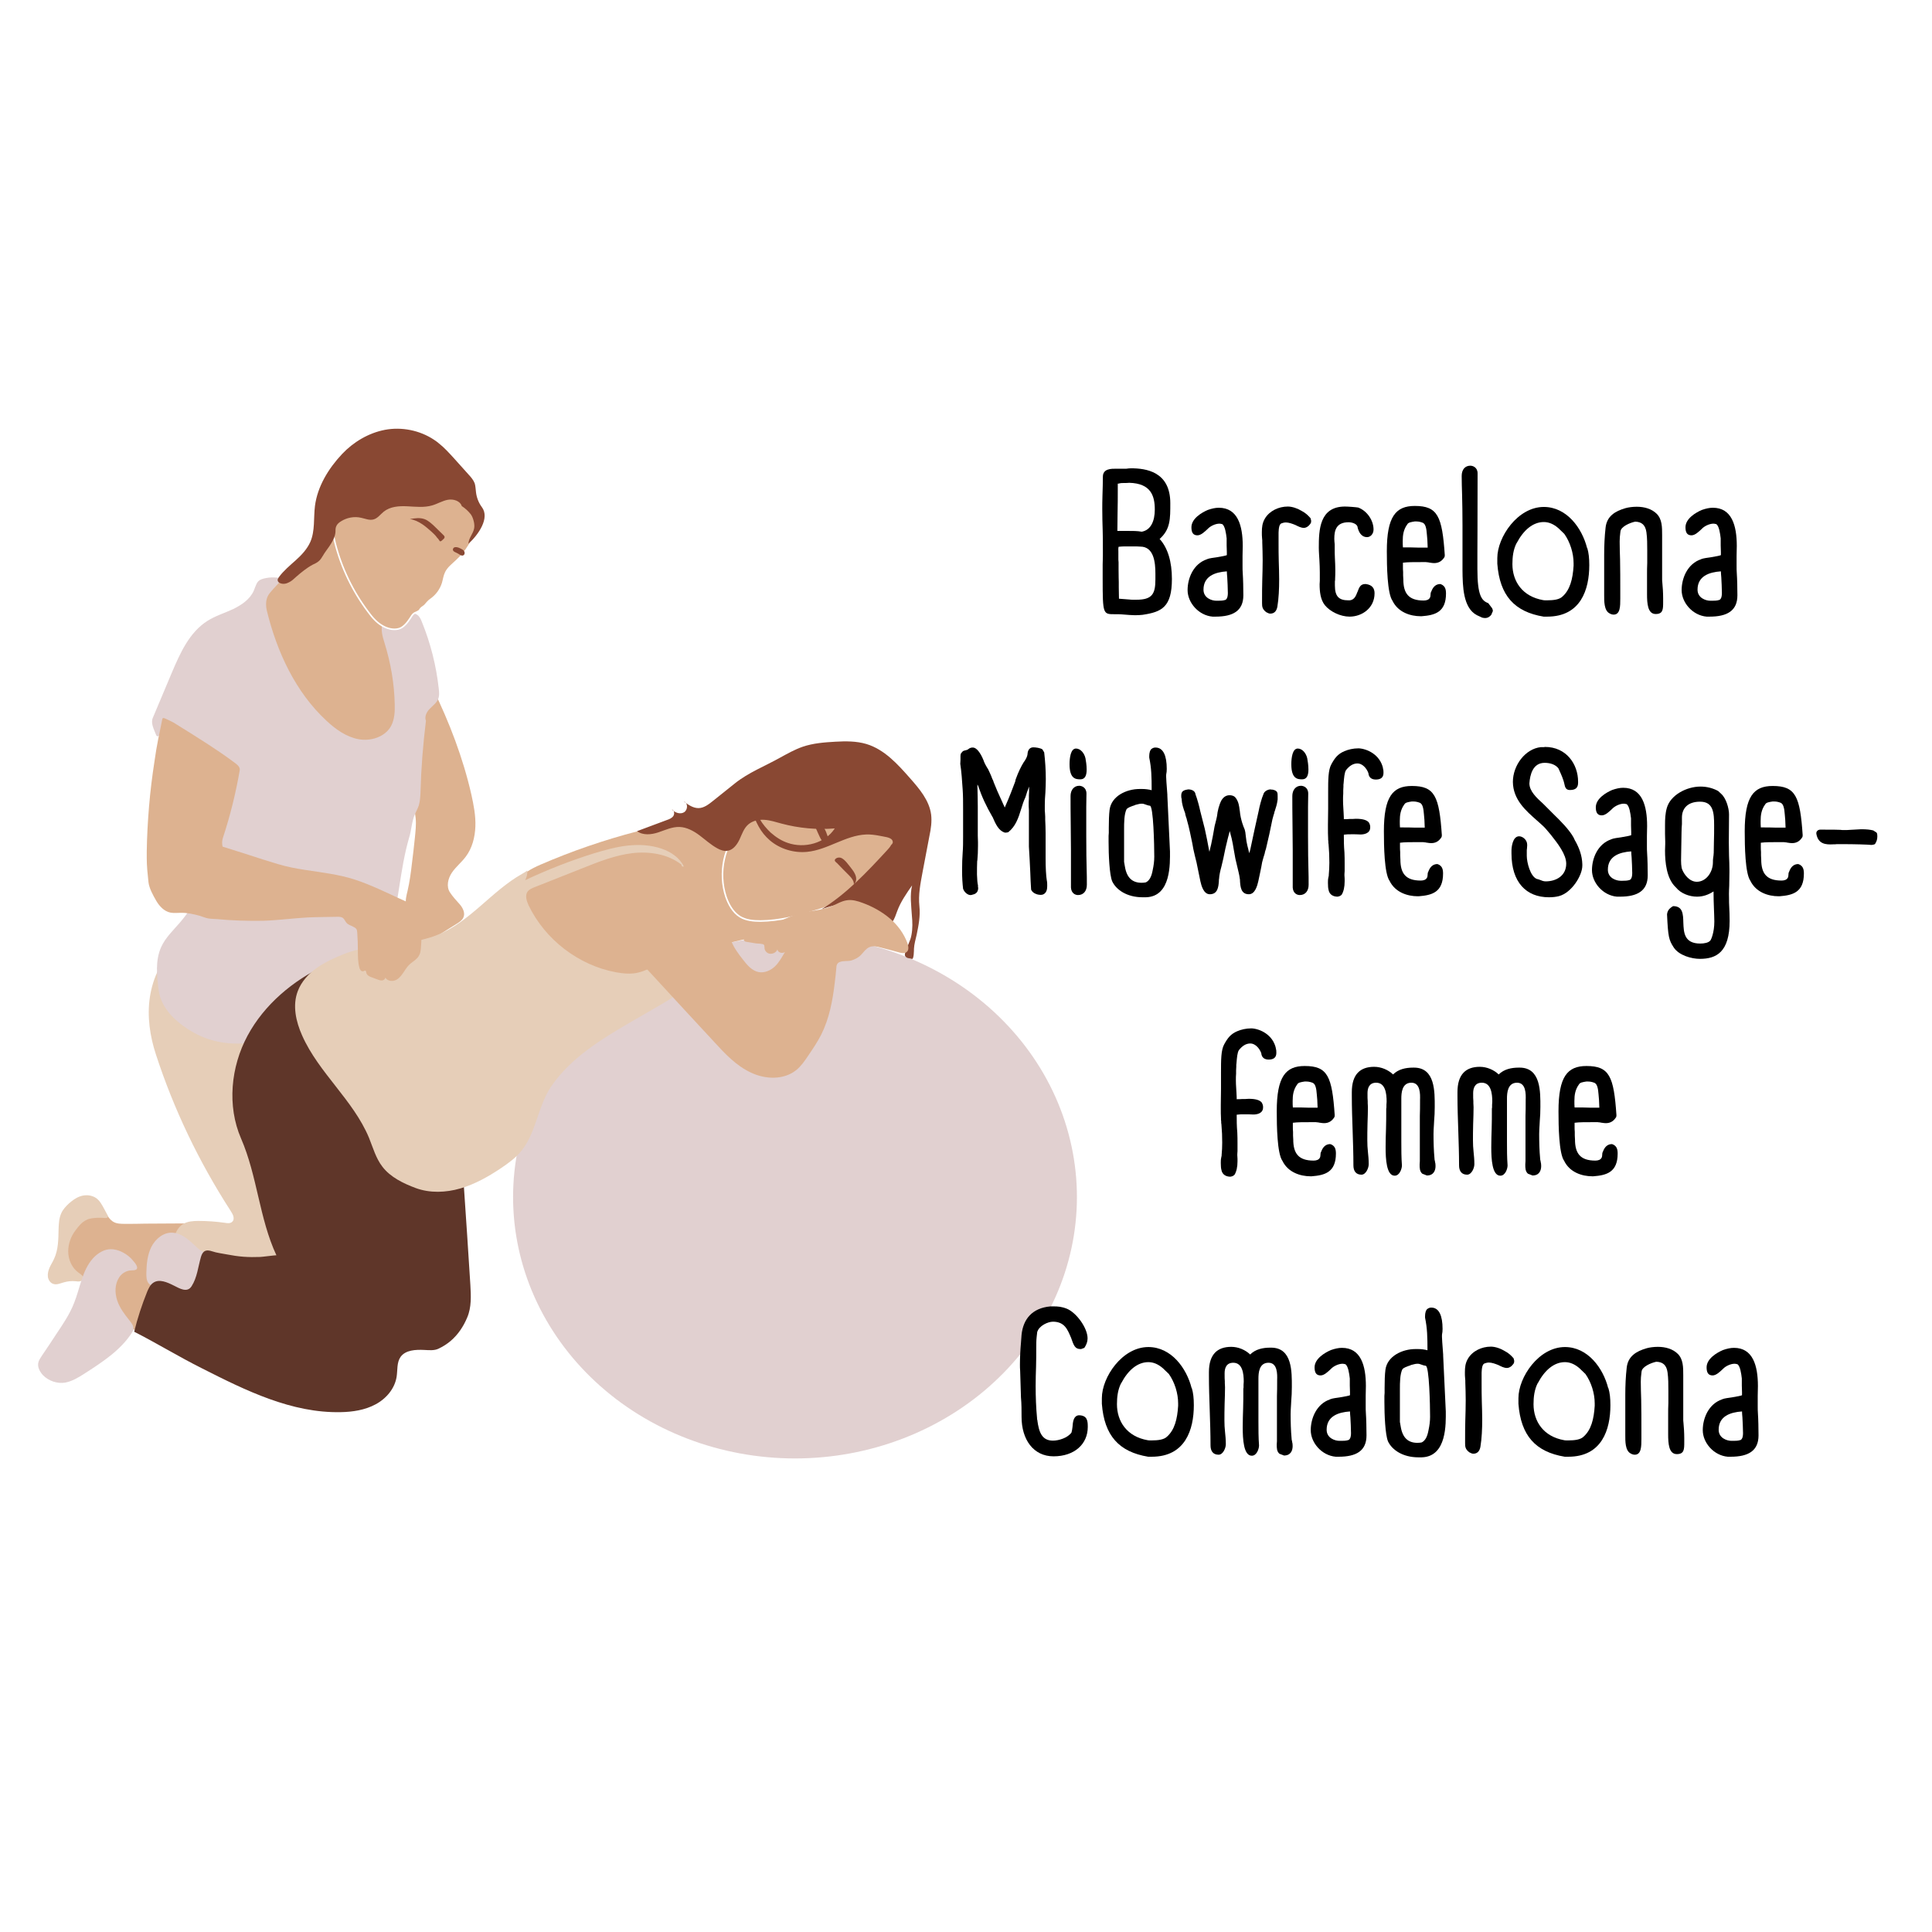 <?xml version="1.0" encoding="UTF-8"?>
<svg xmlns="http://www.w3.org/2000/svg" xmlns:xlink="http://www.w3.org/1999/xlink" width="1024" zoomAndPan="magnify" viewBox="0 0 768 768" height="1024" preserveAspectRatio="xMidYMid meet" version="1.0">
  <defs>
    <g></g>
    <clipPath id="f9b7d8e12d">
      <path d="M 203 371 L 428.125 371 L 428.125 580 L 203 580 Z M 203 371 " clip-rule="nonzero"></path>
    </clipPath>
  </defs>
  <rect x="-76.8" width="921.6" fill="#ffffff" y="-76.8" height="921.6" fill-opacity="1"></rect>
  <rect x="-76.8" width="921.6" fill="#ffffff" y="-76.8" height="921.6" fill-opacity="1"></rect>
  <path fill="#ddb290" d="M 49.762 486.5 C 48.012 486.5 46.18 486.5 44.766 485.504 C 43.016 484.336 42.27 482.004 40.438 480.758 C 38.938 479.758 36.938 479.758 35.273 480.34 C 33.609 480.922 32.195 482.172 30.945 483.422 C 28.195 486.168 26.031 489.5 25.117 493.246 C 24.117 496.992 24.449 501.156 26.367 504.484 C 27.449 506.402 29.281 508.148 31.527 508.148 C 33.691 508.148 35.441 506.652 37.355 505.652 C 40.27 504.152 43.766 504.07 47.012 504.57 C 50.262 505.07 53.34 506.234 56.59 507.066 C 58.504 507.648 60.586 508.066 62.418 507.398 C 64.332 506.734 65.746 504.57 64.996 502.738 C 66.164 500.988 68.246 500.074 70.242 499.406 C 72.242 498.742 74.324 498.242 76.152 497.16 C 77.984 496.078 79.402 494.078 79.234 491.996 C 79.066 490.25 77.984 488.582 77.402 487 C 77.07 486.004 76.32 486.336 75.238 486.336 C 74.074 486.336 72.906 486.336 71.742 486.336 C 67.078 486.336 62.418 486.418 57.672 486.418 C 55.008 486.5 52.344 486.5 49.762 486.5 Z M 49.762 486.5 " fill-opacity="1" fill-rule="nonzero"></path>
  <g clip-path="url(#f9b7d8e12d)">
    <path fill="#e1d0d0" d="M 428.09 475.844 C 428.09 477.547 428.047 479.246 427.957 480.941 C 427.867 482.641 427.73 484.336 427.551 486.031 C 427.371 487.723 427.145 489.41 426.879 491.09 C 426.609 492.773 426.293 494.449 425.938 496.117 C 425.578 497.785 425.176 499.441 424.73 501.094 C 424.285 502.742 423.797 504.379 423.266 506.008 C 422.73 507.633 422.156 509.25 421.539 510.852 C 420.922 512.449 420.262 514.039 419.559 515.609 C 418.859 517.18 418.113 518.734 417.332 520.27 C 416.547 521.809 415.723 523.328 414.859 524.828 C 413.992 526.324 413.09 527.805 412.145 529.262 C 411.203 530.723 410.223 532.16 409.203 533.574 C 408.184 534.988 407.129 536.375 406.035 537.742 C 404.945 539.109 403.816 540.449 402.652 541.762 C 401.488 543.078 400.293 544.363 399.059 545.625 C 397.828 546.883 396.562 548.117 395.266 549.316 C 393.969 550.52 392.641 551.691 391.281 552.836 C 389.926 553.977 388.535 555.086 387.117 556.168 C 385.699 557.246 384.254 558.289 382.781 559.305 C 381.309 560.316 379.809 561.297 378.285 562.242 C 376.758 563.184 375.211 564.094 373.637 564.969 C 372.062 565.844 370.469 566.68 368.852 567.484 C 367.234 568.285 365.598 569.047 363.938 569.777 C 362.281 570.504 360.605 571.191 358.91 571.844 C 357.215 572.492 355.504 573.105 353.777 573.68 C 352.051 574.25 350.309 574.785 348.555 575.277 C 346.801 575.77 345.031 576.227 343.254 576.637 C 341.473 577.051 339.684 577.422 337.887 577.754 C 336.09 578.086 334.281 578.379 332.469 578.629 C 330.652 578.875 328.832 579.086 327.008 579.25 C 325.184 579.418 323.355 579.543 321.523 579.625 C 319.691 579.711 317.859 579.754 316.023 579.754 C 314.191 579.754 312.355 579.711 310.523 579.625 C 308.691 579.543 306.863 579.418 305.039 579.25 C 303.215 579.086 301.395 578.875 299.578 578.629 C 297.766 578.379 295.961 578.086 294.16 577.754 C 292.363 577.422 290.574 577.051 288.793 576.637 C 287.016 576.227 285.246 575.77 283.492 575.277 C 281.738 574.785 279.996 574.25 278.27 573.68 C 276.543 573.105 274.832 572.492 273.137 571.844 C 271.441 571.191 269.766 570.504 268.109 569.777 C 266.449 569.047 264.812 568.285 263.195 567.484 C 261.578 566.68 259.984 565.844 258.41 564.969 C 256.836 564.094 255.289 563.184 253.762 562.242 C 252.238 561.297 250.738 560.316 249.266 559.305 C 247.793 558.289 246.348 557.246 244.93 556.168 C 243.512 555.086 242.125 553.977 240.766 552.836 C 239.406 551.691 238.078 550.52 236.781 549.316 C 235.484 548.117 234.219 546.883 232.988 545.625 C 231.758 544.363 230.559 543.078 229.395 541.762 C 228.23 540.449 227.102 539.109 226.012 537.742 C 224.918 536.375 223.863 534.988 222.844 533.574 C 221.824 532.16 220.844 530.723 219.902 529.262 C 218.957 527.805 218.055 526.324 217.191 524.828 C 216.324 523.328 215.5 521.809 214.715 520.27 C 213.934 518.734 213.188 517.18 212.488 515.609 C 211.785 514.039 211.125 512.449 210.508 510.852 C 209.891 509.25 209.316 507.633 208.781 506.008 C 208.25 504.379 207.762 502.742 207.316 501.094 C 206.871 499.441 206.469 497.785 206.109 496.117 C 205.754 494.449 205.438 492.773 205.168 491.09 C 204.902 489.41 204.676 487.723 204.496 486.031 C 204.316 484.336 204.184 482.641 204.094 480.941 C 204 479.246 203.957 477.547 203.957 475.844 C 203.957 474.145 204 472.445 204.094 470.746 C 204.184 469.047 204.316 467.352 204.496 465.66 C 204.676 463.969 204.902 462.281 205.168 460.598 C 205.438 458.918 205.754 457.242 206.109 455.574 C 206.469 453.906 206.871 452.246 207.316 450.598 C 207.762 448.949 208.25 447.309 208.781 445.684 C 209.316 444.055 209.891 442.441 210.508 440.84 C 211.125 439.238 211.785 437.652 212.488 436.082 C 213.188 434.512 213.934 432.957 214.715 431.418 C 215.5 429.883 216.324 428.363 217.191 426.863 C 218.055 425.363 218.957 423.883 219.902 422.426 C 220.844 420.969 221.824 419.531 222.844 418.117 C 223.863 416.703 224.918 415.312 226.012 413.945 C 227.102 412.582 228.23 411.242 229.395 409.926 C 230.559 408.613 231.758 407.324 232.988 406.066 C 234.219 404.805 235.484 403.574 236.781 402.371 C 238.078 401.168 239.406 399.996 240.766 398.855 C 242.125 397.711 243.512 396.602 244.93 395.523 C 246.348 394.445 247.793 393.398 249.266 392.387 C 250.738 391.371 252.238 390.395 253.762 389.449 C 255.289 388.504 256.836 387.594 258.41 386.719 C 259.984 385.848 261.578 385.008 263.195 384.207 C 264.812 383.406 266.449 382.641 268.109 381.914 C 269.766 381.188 271.441 380.496 273.137 379.848 C 274.832 379.195 276.543 378.586 278.27 378.012 C 279.996 377.438 281.738 376.906 283.492 376.41 C 285.246 375.918 287.016 375.465 288.793 375.051 C 290.574 374.637 292.363 374.266 294.16 373.934 C 295.961 373.602 297.766 373.312 299.578 373.062 C 301.395 372.812 303.215 372.605 305.039 372.438 C 306.863 372.27 308.691 372.145 310.523 372.062 C 312.355 371.98 314.191 371.938 316.023 371.938 C 317.859 371.938 319.691 371.98 321.523 372.062 C 323.355 372.145 325.184 372.27 327.008 372.438 C 328.832 372.605 330.652 372.812 332.469 373.062 C 334.281 373.312 336.09 373.602 337.887 373.934 C 339.684 374.266 341.473 374.637 343.254 375.051 C 345.031 375.465 346.801 375.918 348.555 376.41 C 350.309 376.906 352.051 377.438 353.777 378.012 C 355.504 378.586 357.215 379.195 358.91 379.848 C 360.605 380.496 362.281 381.188 363.938 381.914 C 365.598 382.641 367.234 383.406 368.852 384.207 C 370.469 385.008 372.062 385.848 373.637 386.719 C 375.211 387.594 376.758 388.504 378.285 389.449 C 379.809 390.395 381.309 391.371 382.781 392.387 C 384.254 393.398 385.699 394.445 387.117 395.523 C 388.535 396.602 389.926 397.711 391.281 398.855 C 392.641 399.996 393.969 401.168 395.266 402.371 C 396.562 403.574 397.828 404.805 399.059 406.066 C 400.293 407.324 401.488 408.613 402.652 409.926 C 403.816 411.242 404.945 412.582 406.035 413.945 C 407.129 415.312 408.184 416.703 409.203 418.117 C 410.223 419.531 411.203 420.969 412.145 422.426 C 413.09 423.883 413.992 425.363 414.859 426.863 C 415.723 428.363 416.547 429.883 417.332 431.418 C 418.113 432.957 418.859 434.512 419.559 436.082 C 420.262 437.652 420.922 439.238 421.539 440.84 C 422.156 442.441 422.73 444.055 423.266 445.684 C 423.797 447.309 424.285 448.949 424.73 450.598 C 425.176 452.246 425.578 453.906 425.938 455.574 C 426.293 457.242 426.609 458.918 426.879 460.598 C 427.145 462.281 427.371 463.969 427.551 465.66 C 427.73 467.352 427.867 469.047 427.957 470.746 C 428.047 472.445 428.09 474.145 428.09 475.844 Z M 428.09 475.844 " fill-opacity="1" fill-rule="nonzero"></path>
  </g>
  <path fill="#ddb290" d="M 293.543 323.312 C 266.484 325.977 239.84 332.891 214.863 343.711 C 211.285 345.293 207.371 347.211 205.707 350.707 C 204.539 353.203 204.621 356.035 205.039 358.781 C 205.957 365.277 208.371 371.52 212.117 376.934 C 219.941 388.258 236.762 390.672 250.5 389.754 C 257.574 389.254 263.652 386.508 270.148 383.926 C 273.227 382.68 276.141 380.68 279.141 379.18 C 282.305 377.598 285.551 376.184 288.965 375.102 C 295.707 373.102 303.035 372.602 309.031 369.023 C 310.277 368.273 311.445 367.359 312.277 366.191 C 313.691 364.195 313.441 361.113 313.109 358.781 C 312.691 355.953 311.609 353.203 309.945 350.871 C 308.781 349.207 308.695 347.125 308.113 345.211 C 307.363 343.047 306.449 340.883 305.531 338.801 C 302.703 332.473 299.371 326.727 293.543 323.312 Z M 293.543 323.312 " fill-opacity="1" fill-rule="nonzero"></path>
  <path stroke-linecap="butt" transform="matrix(0.833, 0, 0, 0.833, 13.46, 166.953)" fill-opacity="1" fill="#ddb290" fill-rule="nonzero" stroke-linejoin="miter" d="M 363.1 182.201 C 353.998 184.899 344.6 187.798 337.802 194.301 C 329.202 202.6 326.5 216.202 330.3 227.598 C 331.6 231.299 333.598 234.898 336.901 237 C 339.801 238.801 343.399 239.102 346.801 239.102 C 355.898 238.998 364.699 236.7 373.398 234.1 C 376.1 233.298 378.798 232.5 381.2 231.201 C 384.099 229.601 386.6 227.199 389.002 224.9 C 393.802 220.302 398.7 215.7 403.5 211.102 C 406.798 208.001 410.298 204.402 410.8 199.898 C 411.199 195.901 408.998 191.899 406 189.201 C 403.002 186.499 399.202 184.8 395.599 183.102 C 393.398 182.098 391.198 181 389.199 179.7 C 387.801 178.8 386.502 177.101 384.902 176.501 C 383.1 175.802 380.599 177.101 378.798 177.598 C 376.302 178.302 373.801 179.1 371.301 179.799 C 368.598 180.601 365.9 181.399 363.1 182.201 Z M 363.1 182.201 " stroke="#ffffff" stroke-width="0.75" stroke-opacity="1" stroke-miterlimit="10"></path>
  <path fill="#894833" d="M 337.254 347.707 C 338.336 348.793 339.504 350.039 339.418 351.539 C 340.168 350.957 340.418 349.957 340.336 349.043 C 340.254 348.125 339.836 347.293 339.336 346.461 C 338.504 345.211 337.504 344.047 336.59 342.879 C 335.922 342.129 335.172 341.297 334.176 340.965 C 333.59 340.797 332.758 340.883 332.258 341.297 C 331.344 342.047 332.094 342.547 332.758 343.129 C 334.258 344.711 335.758 346.211 337.254 347.707 Z M 337.254 347.707 " fill-opacity="1" fill-rule="nonzero"></path>
  <path fill="#894833" d="M 324.934 330.641 C 324.184 328.809 323.266 326.977 321.684 325.812 C 323.766 325.48 325.766 326.727 327.016 328.309 C 328.262 329.891 328.844 331.973 329.512 333.973 C 329.594 334.305 329.762 334.719 329.594 335.055 C 328.844 336.551 327.262 334.969 326.766 334.223 C 326.016 333.223 325.516 331.891 324.934 330.641 Z M 324.934 330.641 " fill-opacity="1" fill-rule="nonzero"></path>
  <path fill="#894833" d="M 354.824 334.305 C 354.324 332.723 351.324 332.641 349.578 332.223 C 347.828 331.891 345.996 331.641 344.25 331.723 C 336.09 332.055 328.93 337.883 320.77 338.633 C 315.523 339.133 310.027 337.469 306.031 334.055 C 304.199 332.473 302.703 330.641 301.535 328.477 C 300.453 326.562 299.289 323.812 299.289 321.566 C 299.289 319.734 300.121 321.98 300.453 322.566 C 300.953 323.648 301.453 324.645 302.035 325.645 C 303.203 327.645 304.699 329.391 306.367 330.973 C 308.363 332.723 310.613 334.223 313.109 335.055 C 319.77 337.387 328.012 335.219 331.844 329.309 C 324.766 329.891 317.523 329.227 310.695 327.395 C 308.445 326.812 306.281 326.062 303.949 325.895 C 301.621 325.73 299.207 326.227 297.457 327.727 C 295.707 329.227 294.961 331.559 293.961 333.723 C 292.961 335.805 291.379 337.969 289.047 338.219 C 287.715 338.383 286.301 337.883 285.133 337.219 C 282.555 335.805 280.391 333.805 278.059 332.055 C 275.727 330.309 272.98 328.809 270.066 328.727 C 267.152 328.645 264.402 329.977 261.656 330.891 C 258.906 331.805 255.578 332.141 253.246 330.391 C 257.16 328.891 261.156 327.477 265.07 325.977 C 266.066 325.645 267.066 325.23 267.648 324.395 C 268.234 323.562 268.066 322.066 267.066 321.73 C 268.234 323.062 270.398 323.812 271.895 322.898 C 273.477 321.98 273.562 319.152 271.812 318.566 C 273.562 319.898 275.477 321.234 277.641 321.234 C 279.805 321.234 281.723 319.734 283.387 318.402 C 286.301 316.07 289.215 313.738 292.129 311.406 C 297.539 307.078 304.035 304.582 310.113 301.168 C 313.027 299.586 315.941 297.922 319.105 296.836 C 323.266 295.422 327.68 295.09 332.094 294.84 C 336.254 294.59 340.5 294.59 344.414 295.754 C 351.574 297.922 356.82 303.75 361.734 309.328 C 365.48 313.574 369.395 318.152 370.141 323.812 C 370.477 326.645 370.059 329.477 369.477 332.223 C 368.559 337.051 367.645 341.879 366.727 346.711 C 365.895 351.207 364.98 355.703 365.48 360.281 C 365.895 364.109 365.145 367.859 364.398 371.52 C 363.98 373.352 363.398 375.352 363.316 377.184 C 363.316 377.516 363.316 381.512 362.48 381.18 C 361.984 381.012 361.398 380.93 360.898 380.848 C 360.402 380.68 359.902 380.348 359.734 379.848 C 359.652 379.516 359.734 379.098 359.816 378.766 C 360.484 376.266 361.898 374.184 362.316 371.688 C 362.816 369.105 362.73 366.441 362.48 363.859 C 362.23 359.863 361.648 355.867 362.566 351.957 C 360.316 355.203 357.984 358.531 356.652 362.195 C 356.07 363.695 355.656 365.277 354.656 366.527 C 353.656 367.691 352.156 368.523 350.574 368.523 C 348.996 368.605 347.414 368.023 346.328 366.859 C 345.246 365.777 344.664 364.359 344 363.027 C 343.332 361.695 342.582 360.449 341.5 359.449 C 340.254 358.367 338.586 358.781 337.09 358.949 C 333.426 359.363 329.844 360.199 326.43 361.531 C 336.504 355.367 344.664 346.625 352.656 337.969 C 353.242 337.301 353.824 336.719 354.238 335.887 C 354.906 335.387 354.988 334.805 354.824 334.305 Z M 354.824 334.305 " fill-opacity="1" fill-rule="nonzero"></path>
  <path fill="#e6ceb8" d="M 35.523 484.504 C 37.523 484.004 39.852 484.004 41.77 484.172 C 42.184 484.172 42.684 484.172 42.852 483.836 C 43.016 483.586 42.852 483.172 42.684 482.922 C 41.852 481.422 41.102 479.84 40.188 478.426 C 39.438 477.176 38.355 476.094 36.938 475.594 C 35.273 474.93 33.441 475.012 31.777 475.594 C 30.113 476.176 28.695 477.262 27.363 478.426 C 26.199 479.508 25.031 480.758 24.367 482.254 C 23.453 484.254 23.367 486.418 23.285 488.582 C 23.203 492.664 23.203 496.824 21.453 500.488 C 20.953 501.656 20.203 502.738 19.703 503.902 C 19.203 505.07 18.871 506.316 19.039 507.566 C 19.203 508.816 20.039 510.062 21.285 510.398 C 22.617 510.812 23.949 510.148 25.199 509.812 C 26.781 509.316 28.445 509.148 30.113 509.316 C 30.695 509.398 31.277 509.48 31.859 509.316 C 32.441 509.23 33.027 508.816 33.109 508.234 C 33.277 507.316 32.277 506.652 31.445 506.066 C 28.695 504.234 27.113 500.824 27.113 497.41 C 27.113 494.496 28.195 491.414 30.027 489.082 C 31.195 487.5 32.527 485.754 34.441 484.918 C 34.691 484.754 35.109 484.586 35.523 484.504 Z M 35.523 484.504 " fill-opacity="1" fill-rule="nonzero"></path>
  <path fill="#ddb290" d="M 57.754 506.898 C 55.59 504.984 53.09 502.988 50.176 503.238 C 48.262 503.402 46.598 504.57 45.43 506.066 C 43.434 508.48 42.602 511.645 42.766 514.727 C 42.934 517.809 44.098 520.805 45.848 523.387 C 46.848 524.883 48.098 526.215 49.594 527.215 C 51.094 528.215 52.926 528.715 54.672 528.547 C 55.422 528.465 56.254 528.215 56.754 527.633 C 57.422 526.965 57.586 525.883 57.836 524.883 C 58.668 520.973 60.418 517.309 63 514.227 C 64.164 512.895 65.082 511.48 63.082 510.312 C 61.086 509.23 59.418 508.316 57.754 506.898 Z M 57.754 506.898 " fill-opacity="1" fill-rule="nonzero"></path>
  <path fill="#ddb290" d="M 172.07 273.691 C 178.645 287.18 184.059 301.25 187.387 315.902 C 188.305 320.066 189.137 324.312 188.969 328.559 C 188.805 332.805 187.723 337.137 185.141 340.547 C 183.477 342.797 181.227 344.547 179.645 346.875 C 178.062 349.207 177.312 352.453 178.895 354.785 C 179.977 356.449 181.395 357.949 182.727 359.449 C 184.059 360.945 185.059 363.113 184.141 364.859 C 183.641 365.859 182.641 366.527 181.727 367.109 C 177.898 369.523 173.984 371.938 170.152 374.352 C 169.488 374.77 168.57 375.27 167.824 374.934 C 166.824 374.52 166.738 373.188 166.656 372.105 C 166.492 369.938 165.906 367.773 164.742 365.859 C 163.578 363.777 161.828 361.945 161.41 359.613 C 161.078 357.785 161.578 355.953 161.996 354.203 C 162.828 350.621 163.328 346.961 163.742 343.297 C 164.16 339.883 164.574 336.551 164.91 333.137 C 165.156 330.559 165.492 327.895 165.242 325.312 C 164.742 319.566 161.996 313.824 163.742 308.328 C 166.988 298.086 165.242 286.598 169.156 276.605 C 169.406 275.855 169.738 275.191 170.238 274.609 C 170.984 273.941 171.32 273.609 172.07 273.691 Z M 172.07 273.691 " fill-opacity="1" fill-rule="nonzero"></path>
  <path fill="#e1d0d0" d="M 47.348 507.816 C 45.598 510.48 45.598 513.977 46.598 516.977 C 47.598 519.973 49.594 522.555 51.594 525.051 C 52.344 526.051 53.258 527.133 53.008 528.383 C 52.926 528.965 52.594 529.547 52.258 530.047 C 47.68 536.957 40.438 541.621 33.441 546.117 C 31.109 547.613 28.613 549.113 25.867 549.613 C 22.703 550.113 19.371 548.945 17.125 546.699 C 15.875 545.367 14.875 543.535 15.207 541.785 C 15.375 540.785 16.043 539.871 16.625 538.953 C 18.539 536.125 20.453 533.293 22.285 530.461 C 24.949 526.465 27.699 522.469 29.445 517.973 C 31.859 511.98 32.609 505.152 36.855 500.324 C 38.355 498.656 40.27 497.242 42.516 496.742 C 44.434 496.328 46.516 496.742 48.262 497.574 C 49.68 498.242 50.926 499.074 52.008 500.156 C 52.758 500.988 54.672 502.902 54.508 504.07 C 54.34 505.32 52.094 504.82 51.012 505.152 C 49.512 505.566 48.18 506.484 47.348 507.816 Z M 47.348 507.816 " fill-opacity="1" fill-rule="nonzero"></path>
  <path fill="#e6ceb8" d="M 70.078 376.102 C 64.25 381.18 60.75 388.672 59.586 396.332 C 58.422 403.992 59.586 411.902 62 419.227 C 69.078 440.961 79.066 461.773 91.473 481.008 C 91.891 481.758 92.473 482.504 92.723 483.34 C 92.973 484.172 92.973 485.086 92.305 485.668 C 91.559 486.418 90.391 486.254 89.391 486.086 C 85.895 485.586 82.398 485.336 78.82 485.336 C 76.738 485.336 74.488 485.504 72.742 486.586 C 71.242 487.5 70.242 489.082 69.578 490.746 C 68.992 492.414 68.742 494.16 68.496 495.91 C 68.246 497.66 68.16 499.738 69.492 500.906 C 70.242 501.57 71.242 501.738 72.242 501.82 C 85.562 503.738 99.051 504.734 112.539 504.652 C 113.953 504.652 115.453 504.57 116.617 503.82 C 117.785 503.07 118.449 501.656 118.699 500.324 C 118.949 498.906 118.781 497.492 118.617 496.16 C 117.535 487 116.453 477.926 115.371 468.77 C 113.539 453.031 104.461 438.879 103.379 423.059 C 103.215 420.727 102.797 418.395 102.379 416.066 C 102.047 413.734 101.383 411.402 99.883 409.57 C 99.051 408.488 97.969 407.656 96.969 406.824 C 91.973 402.91 86.977 398.996 81.98 395.082 C 78.82 392.586 75.656 390.086 72.492 387.672 C 72.156 384.594 71.66 381.344 71.324 378.266 C 71.242 377.516 70.91 376.516 70.078 376.102 Z M 70.078 376.102 " fill-opacity="1" fill-rule="nonzero"></path>
  <path fill="#e1d0d0" d="M 76.238 493.996 C 74.074 491.996 71.492 490.164 68.578 490 C 64.996 489.832 61.832 492.414 60.168 495.66 C 58.586 498.824 58.254 502.488 58.172 506.066 C 58.172 507.484 58.172 509.066 59.086 510.148 C 60.836 512.23 64.996 512.23 67.496 512.645 C 70.824 513.145 74.238 513.562 77.652 513.727 C 78.902 513.812 80.234 513.812 81.148 513.062 C 82.23 512.23 82.398 510.648 82.48 509.316 C 82.648 507.148 82.816 505.07 82.98 502.902 C 83.066 501.656 83.148 500.238 82.398 499.074 C 81.648 497.91 80.152 497.41 79.066 496.574 C 78.07 495.66 77.152 494.828 76.238 493.996 Z M 76.238 493.996 " fill-opacity="1" fill-rule="nonzero"></path>
  <path fill="#e1d0d0" d="M 114.703 232.062 C 114.785 231.645 114.703 231.23 114.203 230.812 C 113.871 230.48 113.371 230.312 112.871 230.148 C 110.289 229.398 107.461 229.316 104.879 229.98 C 103.629 230.312 102.797 230.648 102.133 231.812 C 101.633 232.727 101.297 233.809 100.883 234.809 C 99.383 238.223 96.055 240.473 92.641 242.137 C 89.227 243.719 85.645 244.801 82.48 246.801 C 75.238 251.379 71.574 259.703 68.246 267.531 C 65.746 273.441 63.25 279.438 60.75 285.348 C 59.836 287.512 61.168 289.844 62 292.008 C 62.082 292.258 62.25 292.59 62.5 292.676 C 62.914 292.84 63.332 292.34 63.5 291.926 C 63.914 291.008 63.914 290.012 64.25 289.012 C 64.582 288.012 65.332 287.18 66.328 287.18 C 66.914 287.18 67.41 287.512 67.828 287.762 C 68.246 287.762 69.16 288.594 69.578 288.844 C 70.16 289.262 70.824 289.594 71.41 290.012 C 72.742 290.844 73.988 291.676 75.32 292.426 C 77.902 294.008 80.402 295.59 82.98 297.254 C 85.562 298.836 88.059 300.418 90.641 302.082 C 92.805 303.414 93.637 305.746 93.555 308.242 C 93.555 310.16 92.973 311.992 92.473 313.824 C 89.891 323.148 87.227 332.473 84.648 341.715 C 82.066 350.957 77.652 359.613 71.41 366.859 C 68.742 369.938 65.746 372.77 64.082 376.434 C 61.668 381.762 62.332 387.922 63.082 393.668 C 64.082 401.328 70.824 407.156 77.652 410.82 C 84.48 414.484 92.473 415.566 100.051 414.398 C 107.043 413.316 113.621 410.402 119.781 407.074 C 130.105 401.496 139.848 394.582 148.508 386.59 C 152.254 383.176 153.086 377.684 154.586 372.852 C 158.496 359.863 158.832 345.961 162.66 332.891 C 163.578 329.891 163.66 326.645 164.91 323.73 C 165.406 322.566 166.074 321.398 166.492 320.148 C 166.988 318.484 167.074 316.652 167.156 314.906 C 167.406 305.414 168.156 295.922 169.32 286.512 C 168.656 284.93 169.57 283.016 170.82 281.77 C 171.984 280.52 173.484 279.52 174.148 277.938 C 174.734 276.605 174.566 275.023 174.398 273.609 C 173.402 264.617 171.152 255.707 167.738 247.297 C 167.324 246.215 166.824 245.051 165.824 244.383 C 164.742 243.637 163.328 243.637 161.996 243.719 C 159.164 243.969 156.414 244.469 153.75 245.219 C 151.586 245.801 149.172 246.965 148.672 249.215 C 148.422 250.547 148.922 251.879 149.422 253.125 C 153.586 264.285 153.254 277.105 148.508 288.012 C 136.602 280.102 127.191 268.363 122.113 255.043 C 119.781 248.965 115.867 243.637 111.789 238.641 C 111.207 237.891 110.539 237.223 110.289 236.391 C 110.039 235.559 110.039 234.395 110.789 233.895 C 111.371 233.395 112.289 233.477 113.039 233.395 C 113.789 233.395 114.535 232.812 114.703 232.062 Z M 114.703 232.062 " fill-opacity="1" fill-rule="nonzero"></path>
  <path fill="#5f3629" d="M 129.191 383.762 C 116.453 389.754 105.047 399.328 98.383 411.734 C 91.723 424.141 90.227 439.629 95.805 452.531 C 102.297 467.434 103.047 484.336 109.875 498.992 C 109.789 498.906 104.047 499.656 103.465 499.656 C 101.215 499.738 99.051 499.738 96.801 499.574 C 94.555 499.406 92.391 499.074 90.227 498.656 C 88.227 498.242 86.23 498.074 84.312 497.41 C 83.316 497.074 82.066 496.824 81.148 497.492 C 80.484 497.992 80.152 498.824 79.902 499.574 C 78.734 503.57 78.402 507.816 76.152 511.312 C 74.406 514.062 71.324 512.145 69.16 511.062 C 66.496 509.73 63.25 508.234 60.836 509.98 C 59.668 510.812 59.086 512.145 58.504 513.477 C 56.422 518.641 54.672 523.969 53.34 529.379 C 62.5 534.043 71.16 539.371 80.316 543.949 C 97.719 552.777 115.953 561.77 135.434 561.352 C 140.18 561.27 145.094 560.52 149.254 558.27 C 153.5 556.023 156.914 552.027 157.664 547.281 C 158.082 544.617 157.664 541.621 159.246 539.371 C 161.246 536.625 165.242 536.457 168.656 536.625 C 170.57 536.707 172.566 536.957 174.316 536.125 C 176.066 535.293 177.648 534.293 179.145 533.043 C 182.145 530.461 184.223 527.297 185.723 523.719 C 187.473 519.641 187.223 515.059 186.973 510.73 C 186.141 497.66 185.309 484.586 184.391 471.516 C 177.812 470.516 171.32 468.102 165.824 464.438 C 155.25 457.359 149.84 444.621 143.426 433.633 C 137.016 422.641 131.938 410.734 129.605 398.246 C 128.691 393.336 129.105 388.672 129.191 383.762 Z M 129.191 383.762 " fill-opacity="1" fill-rule="nonzero"></path>
  <path fill="#e6ceb8" d="M 270.898 343.711 C 265.484 339.465 258.16 338.383 251.414 339.133 C 244.586 339.965 238.176 342.465 231.766 345.043 C 225.355 347.543 219.027 350.125 212.617 352.621 C 211.535 353.039 210.367 353.535 209.703 354.453 C 208.621 356.035 209.367 358.199 210.117 359.863 C 216.695 373.52 230.016 383.762 244.922 386.508 C 247.836 387.008 250.914 387.34 253.828 386.59 C 256.91 385.84 259.656 384.094 262.738 383.262 C 265.82 382.43 269.566 382.68 271.398 385.176 C 273.062 387.508 272.562 390.836 270.898 393.168 C 269.23 395.5 266.652 397 264.152 398.496 C 259.824 400.996 255.496 403.574 251.082 406.074 C 239.094 413.066 226.688 420.562 218.945 432.133 C 213.781 439.875 213.199 450.035 207.371 457.359 C 205.121 460.191 202.125 462.355 199.043 464.438 C 194.051 467.77 188.719 470.766 182.977 472.43 C 177.23 474.098 170.902 474.348 165.242 472.266 C 160.328 470.434 155.168 467.934 152.004 463.773 C 149.422 460.441 148.258 456.195 146.676 452.281 C 140.43 437.297 126.691 426.473 120.113 411.652 C 117.617 406.074 116.203 399.664 118.367 394 C 119.781 390.254 122.613 387.09 125.941 384.758 C 129.273 382.43 132.938 380.762 136.684 379.266 C 144.262 376.102 152.754 376.352 160.828 374.934 C 165.242 374.102 169.652 373.352 173.734 371.688 C 186.723 366.609 195.383 354.203 207.535 347.375 C 208.285 346.961 208.953 346.543 209.617 346.043 C 209.703 347.375 209.367 348.707 208.785 349.875 C 217.613 345.711 226.77 342.129 236.094 339.215 C 240.508 337.883 244.922 336.637 249.5 336.137 C 254.078 335.637 258.742 335.887 263.07 337.387 C 266.734 338.633 270.148 340.965 271.812 344.379 C 271.48 344.711 270.812 344.297 270.898 343.711 Z M 270.898 343.711 " fill-opacity="1" fill-rule="nonzero"></path>
  <path fill="#ddb290" d="M 124.695 220.988 C 124.113 221.488 123.445 221.988 122.777 222.488 C 119.863 224.652 116.703 226.402 113.953 228.73 C 111.957 230.398 110.289 232.312 108.543 234.227 C 107.875 234.977 107.125 235.809 106.629 236.641 C 105.543 238.555 105.629 240.887 106.129 242.969 C 110.125 259.203 117.449 275.023 129.691 286.43 C 133.352 289.844 137.598 292.926 142.512 293.84 C 147.426 294.758 153.168 292.926 155.5 288.512 C 156.832 285.93 157 282.934 156.914 280.02 C 156.75 271.777 155.332 263.617 152.918 255.789 C 152.086 253.125 151.172 250.211 152.168 247.633 C 152.754 246.133 153.918 244.969 154.336 243.469 C 155 241.219 154.086 238.891 153.086 236.809 C 150.254 230.562 147.09 224.57 143.676 218.656 C 142.844 217.16 141.93 215.66 141.012 214.16 C 140.18 212.828 139.43 210.996 138.348 209.914 C 136.766 208.332 132.688 212.164 131.438 213.328 C 131.023 213.746 130.605 214.16 130.188 214.578 C 128.855 215.91 127.691 217.324 126.527 218.824 C 125.859 219.488 125.359 220.406 124.695 220.988 C 124.777 220.988 124.695 220.988 124.695 220.988 Z M 124.695 220.988 " fill-opacity="1" fill-rule="nonzero"></path>
  <path stroke-linecap="butt" transform="matrix(0.833, 0, 0, 0.833, 13.46, 166.953)" fill-opacity="1" fill="#ddb290" fill-rule="nonzero" stroke-linejoin="miter" d="M 150.2 36.501 C 146.7 39.902 143.501 44.2 142.802 49.098 C 142.3 52.401 142.999 55.699 143.801 58.899 C 146.799 70.6 152.199 81.799 159.499 91.501 C 161.399 94.101 163.501 96.601 166.302 98.201 C 168.498 99.501 171.299 100.298 173.898 99.698 C 176.3 99.2 178.299 96.601 179.599 94.598 C 180.101 93.8 180.598 92.9 181.4 92.299 C 182.001 91.9 182.798 91.698 183.399 91.3 C 184.098 90.999 184.201 90.502 184.6 90 C 185.102 89.4 185.998 89.001 186.599 88.4 C 187.598 87.298 188.1 86.5 189.399 85.599 C 192.102 83.699 194.101 81.001 195.1 77.802 C 195.602 76.099 195.799 74.302 196.601 72.702 C 197.699 70.501 199.698 69 201.499 67.302 C 206.299 62.999 209.799 57.201 211.399 50.998 C 211.999 48.601 212.398 46.1 211.802 43.698 C 211.3 41.601 210.001 39.799 208.701 38.101 C 201.499 29.102 190.502 23.101 178.998 21.999 C 179.599 22.102 178.501 22.801 178.599 22.698 C 178.102 22.998 176.999 22.9 176.399 22.998 C 175.001 23.298 173.499 23.599 172.101 24.002 C 169.399 24.701 166.701 25.701 164.102 26.902 C 159.002 29.299 154.198 32.499 150.2 36.501 Z M 150.2 36.501 " stroke="#ffffff" stroke-width="0.75" stroke-opacity="1" stroke-miterlimit="10"></path>
  <path fill="#894833" d="M 171.402 211.246 C 170.238 210.25 169.156 209.25 167.906 208.418 C 166.406 207.418 164.742 206.586 162.91 206.336 C 164.91 206.004 166.988 205.668 168.906 206.418 C 170.32 207 171.484 208.082 172.566 209.082 C 173.816 210.332 175.066 211.496 176.316 212.746 C 176.48 212.914 176.73 213.164 176.73 213.496 C 176.73 213.828 176.48 214.16 176.23 214.328 C 175.98 214.578 175.316 215.328 174.898 215.16 C 174.734 215.078 174.566 214.66 174.398 214.496 C 174.234 214.246 174.066 213.996 173.816 213.828 C 173.152 212.828 172.32 212.078 171.402 211.246 Z M 171.402 211.246 " fill-opacity="1" fill-rule="nonzero"></path>
  <path fill="#894833" d="M 182.227 220.156 C 182.559 220.406 182.891 220.574 183.227 220.738 C 183.559 220.906 184.059 220.906 184.309 220.656 C 184.809 220.324 184.809 219.574 184.473 219.074 C 184.141 218.574 183.641 218.324 183.141 218.074 C 182.395 217.66 180.477 216.91 180.062 218.242 C 179.727 219.324 181.559 219.656 182.227 220.156 Z M 182.227 220.156 " fill-opacity="1" fill-rule="nonzero"></path>
  <path fill="#894833" d="M 183.559 201.172 C 182.891 199.09 180.227 198.258 177.98 198.676 C 175.816 199.09 173.816 200.34 171.734 200.922 C 168.57 201.84 165.156 201.422 161.91 201.258 C 158.582 201.09 155.082 201.34 152.504 203.422 C 151.172 204.504 150.09 206.086 148.422 206.5 C 146.84 206.918 145.176 206.168 143.594 205.836 C 140.848 205.168 137.848 205.754 135.52 207.25 C 134.684 207.75 133.938 208.418 133.602 209.332 C 133.352 210 133.352 210.746 133.352 211.496 C 133.188 213.66 132.02 215.492 130.855 217.242 C 130.023 218.492 129.105 219.574 128.359 220.906 C 127.859 221.738 127.359 222.57 126.609 223.152 C 125.941 223.734 125.109 224.07 124.277 224.484 C 121.945 225.734 119.699 227.566 117.699 229.316 C 116.785 230.148 115.953 230.98 114.871 231.48 C 113.789 232.062 112.539 232.312 111.371 231.812 C 110.875 231.645 110.457 231.23 110.375 230.73 C 110.289 230.23 110.625 229.812 110.875 229.398 C 112.703 226.898 115.203 224.82 117.535 222.738 C 119.863 220.656 122.113 218.242 123.363 215.41 C 125.277 210.996 124.609 205.918 125.195 201.172 C 126.191 193.348 130.605 186.188 136.016 180.441 C 140.512 175.695 146.508 172.117 153.004 170.867 C 159.664 169.617 166.824 171.031 172.484 174.781 C 173.152 175.195 173.816 175.695 174.398 176.195 C 176.648 177.945 178.562 180.109 180.477 182.191 C 182.395 184.355 184.391 186.52 186.305 188.684 C 187.305 189.766 188.223 190.848 188.719 192.18 C 189.055 193.348 189.055 194.512 189.219 195.68 C 189.469 197.844 190.301 199.926 191.551 201.59 C 194.797 205.918 190.219 212.496 186.223 216.16 C 186.223 213.996 188.055 212.246 188.469 210.082 C 188.637 209.25 188.555 208.332 188.387 207.5 C 188.137 206.418 187.805 205.336 187.137 204.422 C 186.141 203.172 184.973 202.09 183.559 201.172 Z M 183.559 201.172 " fill-opacity="1" fill-rule="nonzero"></path>
  <path fill="#ddb290" d="M 64.832 285.43 C 64.746 285.43 64.746 285.516 64.664 285.516 C 64.496 285.766 64.414 286.43 64.332 286.762 C 64.164 287.598 64 288.43 63.832 289.262 C 63.5 290.758 63.25 292.176 62.914 293.672 C 62.332 296.586 61.832 299.586 61.418 302.582 C 60.5 308.492 59.754 314.488 59.254 320.484 C 58.754 326.477 58.422 332.473 58.336 338.469 C 58.336 339.383 58.336 340.301 58.336 341.133 C 58.336 344.297 58.668 347.375 59.004 350.539 C 59.254 353.039 60.836 355.867 62.082 358.031 C 63.332 360.199 65.246 362.277 67.746 362.777 C 69.078 363.027 70.41 362.863 71.742 362.863 C 74.324 362.777 76.902 363.363 79.316 364.027 C 80.484 364.359 81.734 364.945 82.898 365.109 C 83.98 365.277 85.145 365.277 86.23 365.359 C 92.223 365.941 98.301 366.109 104.379 366.027 C 110.375 365.859 116.367 365.027 122.363 364.695 C 126.277 364.527 130.188 364.527 134.102 364.445 C 134.852 364.445 135.602 364.445 136.266 364.859 C 136.934 365.359 137.184 366.191 137.684 366.773 C 138.348 367.609 139.43 367.859 140.348 368.355 C 141.68 369.023 141.93 369.355 142.012 370.773 C 142.18 373.102 142.262 375.516 142.262 377.848 C 142.262 380.18 142.262 382.344 142.844 384.594 C 142.93 385.008 143.094 385.344 143.344 385.676 C 143.594 386.008 144.012 386.176 144.426 386.09 C 144.676 386.008 145.008 385.758 145.258 385.84 C 145.508 385.926 145.508 386.34 145.594 386.59 C 145.758 387.672 146.926 388.258 148.008 388.59 C 148.672 388.84 149.34 389.09 150.004 389.34 C 150.586 389.59 151.254 389.754 151.836 389.754 C 152.504 389.672 153.086 389.254 153.168 388.59 C 153.836 389.84 155.582 390.172 156.914 389.754 C 158.246 389.34 159.246 388.172 160.078 387.008 C 160.91 385.84 161.578 384.594 162.578 383.594 C 163.91 382.262 165.824 381.43 166.656 379.68 C 167.156 378.766 167.238 377.684 167.324 376.684 C 167.574 373.688 167.656 370.688 167.574 367.773 C 167.574 367.273 167.406 366.691 167.488 366.191 C 167.574 365.609 167.656 365.027 167.656 364.445 C 167.488 363.277 166.906 362.195 166.074 361.281 C 164.742 359.863 162.992 359.117 161.246 358.281 C 159.164 357.367 157.164 356.449 155.082 355.453 C 148.922 352.621 142.762 349.789 136.102 348.293 C 129.523 346.793 122.695 346.211 116.035 344.879 C 112.207 344.129 108.457 342.879 104.711 341.715 C 99.301 339.965 93.887 338.219 88.477 336.551 C 88.227 335.387 88.227 334.387 88.559 333.223 C 91.473 324.395 93.723 315.32 95.305 306.164 C 95.555 304.664 93.805 303.582 92.555 302.664 C 89.309 300.25 85.98 298.004 82.648 295.84 C 78.57 293.176 74.406 290.594 70.242 288.012 C 69.41 287.43 68.496 286.93 67.578 286.512 C 66.914 286.266 65.414 285.348 64.832 285.43 Z M 64.832 285.43 " fill-opacity="1" fill-rule="nonzero"></path>
  <path fill="#ddb290" d="M 259.906 340.715 C 264.152 340.133 268.316 342.547 271.48 345.543 C 274.645 348.543 277.059 352.203 280.391 354.953 C 282.469 356.699 284.883 358.117 286.465 360.281 C 289.379 364.195 288.965 369.605 290.711 374.102 C 291.797 376.852 293.543 379.18 295.375 381.512 C 297.039 383.676 298.957 385.926 301.621 386.426 C 303.949 386.84 306.367 385.758 308.031 384.176 C 309.695 382.594 310.863 380.43 312.027 378.43 C 311.027 379.18 309.195 378.68 309.031 377.434 C 308.531 378.766 306.863 379.43 305.531 379.016 C 304.867 378.766 304.285 378.184 304.035 377.516 C 303.785 376.934 304.035 375.934 303.617 375.516 C 303.203 375.102 301.203 375.102 300.539 375.02 C 299.371 374.852 298.121 374.602 296.957 374.434 C 296.457 374.352 295.957 374.27 295.793 373.852 C 295.625 373.52 295.707 373.102 295.875 372.852 C 296.043 372.52 296.375 372.355 296.625 372.105 C 298.871 370.523 301.285 369.273 303.949 368.523 C 309.531 366.773 314.609 363.527 320.352 362.527 C 323.684 361.945 327.098 361.613 330.262 360.363 C 332.426 359.531 334.34 358.199 336.672 357.867 C 338.836 357.535 341 358.199 343 358.949 C 346.828 360.363 350.492 362.363 353.656 365.027 C 356.82 367.691 359.316 371.105 360.734 374.934 C 361.148 376.184 361.398 377.766 360.316 378.516 C 359.484 379.098 358.402 378.848 357.402 378.598 C 354.988 377.934 352.574 377.266 350.16 376.684 C 348.66 376.266 346.996 375.852 345.582 376.516 C 344.25 377.098 343.332 378.43 342.332 379.516 C 341.25 380.68 339.754 381.43 338.254 381.844 C 336.84 382.18 335.172 381.844 333.758 382.43 C 332.594 382.926 332.508 383.844 332.426 385.008 C 332.258 386.84 332.094 388.672 331.844 390.504 C 331.012 397.664 329.68 404.824 326.43 411.32 C 324.934 414.234 323.102 416.98 321.27 419.645 C 319.938 421.645 318.52 423.723 316.605 425.305 C 311.609 429.387 304.199 429.137 298.371 426.305 C 292.543 423.559 288.047 418.73 283.719 413.984 C 275.977 405.656 268.316 397.332 260.574 388.922 C 256.91 384.926 253.164 380.93 249.168 377.348 C 243.754 372.52 243.672 363.363 245.754 356.453 C 247.668 349.375 252.664 341.715 259.906 340.715 Z M 259.906 340.715 " fill-opacity="1" fill-rule="nonzero"></path>
  <g fill="#000000" fill-opacity="1">
    <g transform="translate(434.25, 244.081)">
      <g>
        <path d="M 26.719 -29.84 C 31.039 -33.68 30.961 -37.84 30.961 -44.082 C 30.961 -56.723 21.121 -57.922 15.359 -57.922 C 14.719 -57.922 14 -57.84 13.52 -57.762 L 9.52 -57.762 C 7.52 -57.762 4.16 -57.84 4.16 -54.562 C 4.16 -52.562 4.078 -49.441 4 -47.199 C 3.922 -45.039 3.922 -43.121 3.922 -41.68 C 3.922 -38.48 4 -36 4.078 -33.441 C 4.16 -31.039 4.16 -28.719 4.16 -25.68 L 4.16 -22.961 C 4.16 -21.84 4.078 -20.801 4.078 -19.68 L 4.078 -14 C 4.078 0.238 4.238 0.078 8.961 0.078 L 10.32 0.078 C 10.961 0.078 11.84 0.16 12.879 0.238 C 14.082 0.32 15.602 0.48 16.961 0.48 C 18.16 0.48 19.121 0.398 19.922 0.32 C 27.52 -0.801 31.602 -2.719 31.602 -13.922 C 31.602 -20.719 30 -26.242 26.719 -29.84 Z M 12.641 -52.082 C 13.199 -52.082 14.082 -52.082 14.641 -52.16 C 23.281 -51.922 24.801 -46.961 24.801 -41.52 C 24.801 -37.039 23.281 -33.359 19.602 -32.719 C 17.84 -33.039 16.16 -33.039 13.359 -33.039 L 9.922 -33.039 L 10 -40 C 10.082 -43.281 10.082 -46.723 10.082 -49.281 L 10.082 -51.84 L 10.398 -51.84 C 11.199 -52.082 11.922 -52.082 12.641 -52.082 Z M 25.039 -13.68 C 25.039 -7.922 23.68 -5.68 17.52 -5.68 L 16.16 -5.68 C 15.762 -5.68 15.281 -5.68 14.719 -5.762 L 10.559 -6.082 L 10.48 -10.559 L 10.48 -12.719 C 10.48 -13.359 10.398 -14.559 10.398 -17.68 L 10.398 -20.559 C 10.398 -20.879 10.32 -21.281 10.32 -21.602 L 10.32 -24.801 C 10.32 -25.359 10.238 -25.922 10.398 -26.719 C 11.602 -26.879 12.801 -26.879 14.242 -26.879 L 17.441 -26.879 C 17.922 -26.879 18.398 -26.801 19.039 -26.801 C 24.48 -26.801 25.039 -20.398 25.039 -16.082 Z M 25.039 -13.68 "></path>
      </g>
    </g>
  </g>
  <g fill="#000000" fill-opacity="1">
    <g transform="translate(470.008, 244.081)">
      <g>
        <path d="M 24 -16.242 C 23.922 -17.121 23.922 -18.082 23.922 -19.281 L 23.922 -23.121 C 23.922 -24.402 24 -25.84 24 -27.039 C 24 -35.199 22 -42.242 14.48 -42.242 C 13.121 -42.242 11.68 -41.922 10.082 -41.359 C 7.84 -40.402 3.602 -38 3.602 -34.48 C 3.602 -32.32 4.32 -31.281 6 -31.281 C 7.441 -31.281 8.961 -32.801 10 -33.762 L 10.238 -34 C 11.199 -34.961 13.121 -35.922 14.719 -35.922 C 15.039 -35.922 15.441 -35.84 15.68 -35.762 L 15.84 -35.762 C 16.961 -34.961 17.359 -32.16 17.602 -30.082 L 17.602 -27.281 C 17.602 -26.48 17.68 -25.52 17.68 -24.641 L 17.68 -23.441 C 17.68 -23.281 15.68 -22.879 13.68 -22.559 C 12.238 -22.32 10.879 -22.242 9.68 -21.762 L 9.762 -21.762 C 4.32 -19.922 2.078 -14.16 2.078 -9.52 C 2.078 -4.48 6.48 0.559 12 1.039 L 13.199 1.039 C 20.16 1.039 24.242 -1.281 24.242 -7.441 C 24.242 -10 24.16 -14 24 -16.242 Z M 17.121 -5.602 L 17.039 -5.602 C 16.16 -5.281 15.039 -5.281 14.32 -5.281 L 13.441 -5.281 C 11.762 -5.281 8.398 -6.32 8.398 -9.68 C 8.398 -15.039 12.961 -16.641 17.68 -16.961 C 17.68 -16.398 17.762 -15.359 17.84 -14.559 C 17.922 -12.719 18.082 -10.48 18.082 -8.32 C 18.082 -7.281 17.922 -6.082 17.121 -5.602 Z M 17.121 -5.602 "></path>
      </g>
    </g>
  </g>
  <g fill="#000000" fill-opacity="1">
    <g transform="translate(498.167, 244.081)">
      <g>
        <path d="M 22.801 -38.082 C 21.762 -39.281 20.801 -40.16 19.441 -40.879 C 17.762 -41.922 15.602 -42.723 13.762 -42.723 C 10.16 -42.723 6.48 -41.039 4.641 -37.922 C 3.602 -36.16 3.441 -34.48 3.441 -32.48 C 3.441 -31.84 3.441 -30.719 3.52 -30.242 C 3.52 -29.84 3.602 -29.602 3.602 -29.281 L 3.602 -28.48 C 3.68 -26.16 3.762 -23.84 3.762 -21.441 C 3.762 -18.719 3.68 -16.082 3.602 -13.441 C 3.52 -10.719 3.52 -8.082 3.52 -5.441 L 3.52 -4.32 C 3.52 -2.961 3.602 -1.922 5.199 -0.719 C 5.84 -0.398 6.238 -0.16 6.801 -0.16 C 8.398 -0.16 9.281 -1.199 9.602 -2.879 C 10.16 -6.238 10.32 -10 10.32 -13.762 C 10.32 -16.082 10.238 -18.48 10.16 -20.961 C 10.082 -23.441 10.082 -25.922 10.082 -28.402 L 10.082 -32.402 C 10.16 -34.082 10.32 -35.84 11.359 -36.082 C 12 -36.32 12.48 -36.402 12.961 -36.402 C 14.16 -36.402 15.68 -35.84 16.641 -35.441 L 17.199 -35.199 L 17.121 -35.199 C 17.84 -34.879 18.961 -34.242 20.16 -34.242 C 20.801 -34.242 21.441 -34.562 22 -35.039 C 22.961 -36.082 23.039 -36.16 23.039 -37.121 Z M 22.801 -38.082 "></path>
      </g>
    </g>
  </g>
  <g fill="#000000" fill-opacity="1">
    <g transform="translate(521.446, 244.081)">
      <g>
        <path d="M 21.281 -11.922 C 19.281 -11.922 18.801 -10.48 18.16 -8.719 L 18.16 -8.801 C 17.602 -7.359 17.039 -5.68 15.121 -5.441 L 14.559 -5.441 C 10.801 -5.441 9.199 -6.961 9.199 -11.359 L 9.199 -12.961 C 9.199 -13.121 9.281 -13.359 9.281 -13.602 L 9.281 -14 C 9.359 -15.199 9.359 -16.32 9.359 -17.52 C 9.359 -19.039 9.281 -20.641 9.199 -22.242 C 9.121 -23.602 9.121 -24.879 9.121 -26.082 L 9.121 -27.68 C 9.039 -28.48 8.961 -29.199 8.961 -29.922 C 8.961 -33.199 9.68 -36.48 14.641 -36.48 C 16.16 -36.48 18.242 -35.762 18.242 -34.32 C 18.641 -32.879 19.52 -30.562 22 -30.562 C 23.281 -30.562 24.559 -31.762 24.559 -33.602 C 24.559 -37.121 22.082 -40.961 18.48 -42.32 C 17.602 -42.48 14.48 -42.723 13.199 -42.723 C 3.039 -42.723 2.801 -33.359 2.801 -26.402 C 2.801 -24.641 2.961 -23.039 3.039 -21.441 C 3.121 -19.84 3.199 -18.242 3.199 -16.641 L 3.199 -13.199 C 3.199 -12.801 3.121 -12.32 3.121 -11.84 C 3.121 -8.879 3.441 -5.762 5.199 -3.52 C 7.281 -0.961 11.359 1.039 15.039 1.039 C 20 1.039 24.961 -2.398 24.961 -8.238 C 24.961 -10.16 24.082 -11.602 21.441 -11.922 Z M 21.281 -11.922 "></path>
      </g>
    </g>
  </g>
  <g fill="#000000" fill-opacity="1">
    <g transform="translate(549.525, 244.081)">
      <g>
        <path d="M 23.281 -11.84 L 22.879 -11.922 C 21.281 -11.84 20.16 -10.879 19.441 -8.961 L 19.359 -8.719 L 19.359 -8.801 C 19.199 -8.559 19.121 -7.922 19.121 -7.441 C 19.121 -7.281 19.039 -6.641 18.879 -6.48 C 18.48 -5.68 17.52 -5.359 16.398 -5.359 C 10.398 -5.359 8.32 -8.238 8.32 -13.762 C 8.32 -14.32 8.238 -14.879 8.238 -15.359 L 8.238 -16.719 C 8.16 -17.52 8.16 -18.16 8.16 -18.879 L 8.16 -20.398 C 10 -20.641 12.32 -20.641 16.32 -20.641 L 17.281 -20.641 L 17.922 -20.559 C 18.082 -20.559 18.32 -20.559 18.48 -20.48 C 18.641 -20.48 18.801 -20.398 19.039 -20.398 C 19.441 -20.32 20.16 -20.242 20.559 -20.242 C 22.48 -20.242 23.762 -21.121 24.719 -22.719 L 24.801 -23.359 C 23.762 -38.879 22 -42.961 12.879 -42.961 C 5.281 -42.961 1.762 -38.723 1.762 -24.961 C 1.762 -19.121 1.922 -8.238 4 -5.281 C 6.238 -0.641 11.199 0.879 15.199 0.879 L 15.602 0.879 C 20.879 0.48 25.281 -0.719 25.281 -8.16 C 25.281 -10.082 24.801 -11.199 23.281 -11.84 Z M 9.922 -35.68 C 10.32 -36.402 11.359 -36.562 12.879 -36.801 L 13.441 -36.801 C 14.641 -36.801 15.602 -36.48 16.32 -36.16 L 16.242 -36.16 C 17.121 -35.68 17.52 -34.082 17.68 -31.68 C 17.84 -30.402 17.922 -28.879 18 -26.402 L 14.16 -26.402 C 12.32 -26.48 10.719 -26.48 9.359 -26.48 L 8.16 -26.48 C 8.082 -27.281 8.082 -28 8.082 -29.039 C 8.082 -31.441 8.398 -33.602 9.922 -35.68 Z M 9.922 -35.68 "></path>
      </g>
    </g>
  </g>
  <g fill="#000000" fill-opacity="1">
    <g transform="translate(577.524, 244.081)">
      <g>
        <path d="M 14.082 -4.32 C 11.441 -5.281 9.762 -7.359 9.762 -17.922 L 9.762 -24.082 C 9.762 -27.52 9.84 -34.961 9.84 -55.922 C 9.84 -58.32 7.922 -58.961 6.961 -58.961 C 4.879 -58.961 3.52 -57.441 3.52 -54.883 C 3.52 -52.883 3.602 -49.762 3.68 -47.359 C 3.762 -44 3.84 -40.242 3.84 -35.281 L 3.84 -17.281 C 3.922 -11.199 4 -2.398 9.602 0.48 L 11.68 1.441 C 12.16 1.52 12.32 1.602 12.879 1.602 C 13.84 1.602 14.641 1.121 15.281 0.32 L 15.922 -1.199 C 15.922 -1.52 15.762 -2.078 15.602 -2.32 Z M 14.082 -4.32 "></path>
      </g>
    </g>
  </g>
  <g fill="#000000" fill-opacity="1">
    <g transform="translate(593.764, 244.081)">
      <g>
        <path d="M 19.922 -42.562 C 9.52 -42.562 1.441 -30.562 1.441 -22.242 L 1.441 -20 C 2.398 -7.359 8.238 -0.879 19.84 1.039 L 21.281 1.039 C 34.641 1.039 38 -9.762 38 -19.441 C 38 -22.242 37.762 -24.402 37.199 -26.242 L 37.121 -26.242 C 35.121 -34.16 29.039 -42.562 19.922 -42.562 Z M 27.359 -6.961 C 26.16 -5.762 23.922 -5.441 21.039 -5.441 C 20.559 -5.441 20.082 -5.441 19.602 -5.52 L 19.68 -5.52 C 11.359 -6.961 7.441 -13.039 7.441 -19.84 C 7.441 -22.641 7.762 -25.602 9.121 -28.242 L 9.121 -28.16 C 11.84 -33.359 15.602 -36.562 19.922 -36.562 C 21.922 -36.562 23.84 -35.762 25.762 -34.082 L 28.082 -31.84 C 30.402 -28.559 31.762 -24.16 31.762 -20.16 L 31.762 -19.199 C 31.441 -13.84 30.32 -9.602 27.359 -6.961 Z M 27.359 -6.961 "></path>
      </g>
    </g>
  </g>
  <g fill="#000000" fill-opacity="1">
    <g transform="translate(634.162, 244.081)">
      <g>
        <path d="M 26.559 -31.281 C 26.559 -34.562 26.559 -37.68 24.402 -39.84 C 22.402 -41.84 19.441 -42.641 16.48 -42.641 C 14.801 -42.641 13.121 -42.402 12 -42.082 C 7.84 -40.879 4.559 -38.879 4.078 -34.32 C 3.68 -30.801 3.52 -27.121 3.52 -23.52 L 3.52 -7.52 C 3.52 -5.199 3.441 -1.359 5.68 -0.238 C 6.32 0.16 6.961 0.238 7.281 0.238 C 9.922 0.238 9.922 -3.121 9.922 -6.082 L 9.922 -9.359 C 9.922 -13.359 9.922 -17.922 9.84 -21.68 C 9.762 -24.082 9.68 -26.48 9.68 -28.801 C 9.68 -30 9.762 -31.039 9.922 -32.242 C 9.922 -32.402 10 -32.641 10 -32.879 C 10.238 -34.719 13.602 -36.242 15.84 -36.719 C 18.48 -36.641 19.922 -35.359 20.32 -32.48 C 20.641 -30.16 20.641 -27.68 20.641 -25.199 L 20.641 -20.32 C 20.559 -18.719 20.559 -17.121 20.559 -15.602 L 20.559 -7.922 C 20.559 -4.238 20.801 0 24 0 C 26.961 0 26.961 -1.922 26.961 -4.801 L 26.961 -6.238 C 26.961 -8.559 26.801 -10.879 26.641 -12.48 C 26.559 -13.121 26.559 -13.441 26.559 -13.762 Z M 26.559 -31.281 "></path>
      </g>
    </g>
  </g>
  <g fill="#000000" fill-opacity="1">
    <g transform="translate(666.401, 244.081)">
      <g>
        <path d="M 24 -16.242 C 23.922 -17.121 23.922 -18.082 23.922 -19.281 L 23.922 -23.121 C 23.922 -24.402 24 -25.84 24 -27.039 C 24 -35.199 22 -42.242 14.48 -42.242 C 13.121 -42.242 11.68 -41.922 10.082 -41.359 C 7.84 -40.402 3.602 -38 3.602 -34.48 C 3.602 -32.32 4.32 -31.281 6 -31.281 C 7.441 -31.281 8.961 -32.801 10 -33.762 L 10.238 -34 C 11.199 -34.961 13.121 -35.922 14.719 -35.922 C 15.039 -35.922 15.441 -35.84 15.68 -35.762 L 15.84 -35.762 C 16.961 -34.961 17.359 -32.16 17.602 -30.082 L 17.602 -27.281 C 17.602 -26.48 17.68 -25.52 17.68 -24.641 L 17.68 -23.441 C 17.68 -23.281 15.68 -22.879 13.68 -22.559 C 12.238 -22.32 10.879 -22.242 9.68 -21.762 L 9.762 -21.762 C 4.32 -19.922 2.078 -14.16 2.078 -9.52 C 2.078 -4.48 6.48 0.559 12 1.039 L 13.199 1.039 C 20.16 1.039 24.242 -1.281 24.242 -7.441 C 24.242 -10 24.16 -14 24 -16.242 Z M 17.121 -5.602 L 17.039 -5.602 C 16.16 -5.281 15.039 -5.281 14.32 -5.281 L 13.441 -5.281 C 11.762 -5.281 8.398 -6.32 8.398 -9.68 C 8.398 -15.039 12.961 -16.641 17.68 -16.961 C 17.68 -16.398 17.762 -15.359 17.84 -14.559 C 17.922 -12.719 18.082 -10.48 18.082 -8.32 C 18.082 -7.281 17.922 -6.082 17.121 -5.602 Z M 17.121 -5.602 "></path>
      </g>
    </g>
  </g>
  <g fill="#000000" fill-opacity="1">
    <g transform="translate(378.204, 355.398)">
      <g>
        <path d="M 36.16 -57.52 C 35.281 -58.082 33.52 -58.32 32.562 -58.32 C 31.199 -58.32 30.32 -57.359 30.242 -55.52 C 30.16 -54.801 29.762 -53.762 28.641 -52.242 C 27.762 -50.801 26.641 -48.641 25.52 -45.52 C 25.52 -45.281 25.359 -44.961 25.359 -44.723 C 24.48 -42.402 23.199 -38.879 21.199 -34.402 L 18.242 -40.961 L 16.719 -44.641 L 16.801 -44.48 C 16.719 -44.723 16.559 -45.281 16.32 -45.68 L 16.32 -45.602 C 15.68 -47.441 15.121 -48.402 14.641 -49.52 C 13.762 -50.883 13.039 -52.242 12.719 -53.281 C 11.52 -56.242 9.922 -58.242 8.559 -58.242 C 8 -58.242 7.359 -58.16 6.719 -57.602 C 6.48 -57.359 6.082 -57.281 5.84 -57.199 C 5.68 -57.199 5.602 -57.121 5.52 -57.121 C 4.961 -56.961 4.559 -56.961 4.16 -56.32 C 3.52 -55.84 3.602 -54.961 3.602 -54.16 L 3.602 -53.359 C 3.602 -52.723 3.52 -52.242 3.52 -51.762 C 4 -48.641 4.238 -45.121 4.48 -41.441 C 4.641 -39.039 4.641 -36.641 4.641 -33.68 L 4.641 -22.879 C 4.641 -20.641 4.641 -18.48 4.48 -16.559 C 4.32 -14.719 4.238 -11.922 4.238 -9.281 C 4.238 -6.48 4.398 -4.16 4.641 -2.078 C 5.281 -0.398 6.719 0.398 7.52 0.398 C 7.762 0.398 8.082 0.398 8.559 0.16 L 8.398 0.238 C 10 -0.078 10.641 -1.039 10.641 -2.48 L 10.559 -2.801 L 10.559 -3.441 C 10.32 -4.398 10.238 -5.762 10.16 -7.762 C 10.16 -9.84 10.16 -11.441 10.238 -13.039 C 10.238 -13.199 10.32 -13.359 10.32 -13.52 C 10.48 -15.281 10.559 -16.961 10.559 -19.121 L 10.559 -20.641 C 10.559 -21.602 10.48 -22.402 10.48 -23.199 L 10.48 -34.801 C 10.48 -37.359 10.398 -40.242 10.32 -43.52 L 10.559 -43.121 L 10.559 -43.199 C 12.16 -38.48 13.84 -34.961 16.32 -30.641 L 16.32 -30.719 C 17.602 -27.68 18.801 -25.281 21.039 -24.48 C 21.359 -24.32 22.242 -24.48 22.559 -24.559 C 25.52 -26.879 26.641 -30.242 27.762 -33.922 C 28.242 -35.602 28.719 -36.961 29.441 -38.562 C 29.762 -39.762 30.402 -41.52 30.879 -42.723 L 30.879 -42 C 30.879 -41.121 30.879 -40.16 30.801 -39.199 L 30.801 -37.922 C 30.801 -37.441 30.719 -36.961 30.719 -36.48 L 30.719 -34.961 C 30.719 -34.402 30.801 -33.84 30.801 -33.359 L 30.801 -18.879 C 31.039 -15.199 31.199 -11.84 31.359 -8.398 C 31.441 -6.238 31.52 -3.922 31.68 -1.762 C 32.32 -0.16 34.48 0.32 35.281 0.32 C 35.762 0.32 36.32 0.32 36.879 -0.078 C 37.762 -0.719 38.082 -1.762 38.082 -3.199 C 38.082 -3.922 38.082 -4.719 37.922 -5.441 L 37.922 -5.359 C 37.602 -7.441 37.441 -10.48 37.441 -14.16 L 37.441 -24.242 C 37.441 -25.84 37.359 -28.082 37.281 -29.602 L 37.281 -30.719 C 37.281 -31.199 37.199 -31.762 37.199 -32.242 C 37.199 -32.562 37.121 -32.879 37.121 -33.121 L 37.121 -35.359 C 37.121 -36.879 37.199 -38.641 37.359 -40.402 C 37.441 -42.082 37.52 -44 37.52 -45.68 C 37.52 -49.281 37.281 -52.801 36.879 -56.32 Z M 36.16 -57.52 "></path>
      </g>
    </g>
  </g>
  <g fill="#000000" fill-opacity="1">
    <g transform="translate(421.163, 355.398)">
      <g>
        <path d="M 8.32 -45.602 C 10.238 -45.602 10.801 -47.281 10.801 -49.52 C 10.801 -51.281 10.48 -53.121 10.32 -54 C 9.84 -56.082 8.32 -57.84 6.559 -57.84 C 4.48 -57.84 4 -54.242 4 -51.602 C 4 -45.762 6.48 -45.602 8.32 -45.602 Z M 4.559 -17.281 L 4.559 -2.559 C 4.719 -0.238 6.32 0.398 7.359 0.398 C 9.52 0.398 10.879 -1.199 10.879 -3.68 C 10.879 -5.441 10.879 -8.16 10.801 -9.922 C 10.719 -13.039 10.641 -16.719 10.641 -23.199 L 10.641 -34.719 C 10.641 -36.402 10.719 -38.16 10.719 -39.922 C 10.719 -42.402 8.801 -43.039 7.84 -43.039 C 5.762 -43.039 4.398 -41.359 4.398 -38.961 C 4.398 -37.84 4.398 -31.121 4.48 -26.641 C 4.48 -23.121 4.559 -19.68 4.559 -17.281 Z M 4.559 -17.281 "></path>
      </g>
    </g>
  </g>
  <g fill="#000000" fill-opacity="1">
    <g transform="translate(437.482, 355.398)">
      <g>
        <path d="M 26.559 -39.121 L 26.559 -39.52 C 26.559 -39.922 26.48 -40.32 26.48 -40.641 C 26.242 -44 26.082 -45.602 26.082 -46.641 C 26.082 -47.359 26.082 -47.602 26.16 -47.922 C 26.242 -48.32 26.32 -48.723 26.32 -49.762 C 26.32 -54.961 24.961 -58.242 21.84 -58.242 C 21.441 -58.242 20.961 -58.16 20.48 -57.84 C 19.68 -57.441 19.359 -56.082 19.359 -54.883 L 19.359 -54.242 C 20.242 -50 20.32 -46.562 20.32 -41.281 C 19.121 -41.602 17.84 -41.762 16.559 -41.762 L 15.52 -41.762 C 10.32 -41.762 4.32 -38.961 3.602 -33.52 C 3.359 -31.602 3.281 -28.961 3.281 -26.32 L 3.281 -24.32 C 3.281 -23.922 3.199 -23.52 3.199 -23.121 L 3.199 -20.719 C 3.199 -15.762 3.52 -7.68 4.641 -5.039 C 6.238 -1.68 10.48 1.281 16.719 1.281 L 18 1.281 C 28.16 1.039 27.602 -12.398 27.602 -16.961 Z M 20.719 -9.441 C 20.242 -6.801 19.359 -5.281 18 -4.641 C 17.602 -4.559 16.961 -4.48 16.32 -4.48 C 12.641 -4.48 10.398 -6.48 9.68 -10.961 L 9.359 -12.801 L 9.359 -25.762 C 9.359 -28.32 9.359 -31.84 10.398 -33.84 L 10.398 -33.762 C 10.801 -34.32 12 -34.801 13.762 -35.359 L 13.52 -35.359 L 14.16 -35.52 C 15.039 -35.762 15.68 -35.922 16.398 -35.922 C 17.039 -35.922 17.359 -35.762 17.602 -35.68 C 18.398 -35.359 19.281 -35.121 19.602 -35.121 C 21.039 -35.121 21.359 -19.199 21.359 -14.879 C 21.359 -13.039 21.121 -11.281 20.719 -9.441 Z M 20.719 -9.441 "></path>
      </g>
    </g>
  </g>
  <g fill="#000000" fill-opacity="1">
    <g transform="translate(469.241, 355.398)">
      <g>
        <path d="M 36.562 -41.52 L 36.16 -41.52 C 36 -41.52 35.922 -41.602 35.84 -41.602 C 34.879 -41.602 33.281 -40.961 32.961 -39.602 C 32.32 -38.242 31.359 -34.562 31.121 -33.121 L 29.52 -25.922 L 27.762 -17.68 L 27.359 -16.242 C 26.879 -18.242 26.242 -20.242 26 -22.879 C 25.762 -25.762 25.359 -26 25.039 -26.879 L 24.879 -27.359 C 24.48 -28.402 24 -30.16 23.762 -31.68 L 23.602 -33.039 C 23.602 -33.199 23.52 -33.359 23.52 -33.52 C 23.359 -34.879 23.121 -36.641 22.082 -38.082 C 21.68 -38.723 20.879 -39.281 19.52 -39.281 C 18.32 -39.281 17.199 -38.723 16.32 -37.281 C 15.359 -35.52 14.719 -32.879 14.559 -31.039 C 14.398 -30.16 14.16 -29.281 14 -28.641 L 13.762 -27.68 L 13.762 -27.762 C 13.441 -26.48 13.281 -25.039 12.879 -23.039 C 12.398 -20.559 12 -18.641 11.52 -16.801 L 11.359 -17.52 C 10.879 -20.242 10.32 -23.039 9.68 -25.922 L 7.84 -33.121 C 7.602 -34.402 6.641 -38 6 -39.602 C 5.84 -41.199 4.16 -41.602 3.121 -41.602 L 2.641 -41.52 C 0.559 -41.199 0.32 -40.242 0.32 -38.961 C 0.32 -38.562 0.32 -38.242 0.559 -37.52 L 0.48 -37.68 C 0.559 -35.922 1.121 -34.082 1.922 -32 C 1.762 -32.242 2.16 -30.719 2.48 -29.922 L 2.48 -30 C 2.48 -29.762 2.559 -29.52 2.559 -29.52 C 3.52 -26.242 4.078 -23.121 4.719 -20.16 L 5.121 -17.922 C 5.52 -16.16 5.922 -14.32 6.398 -12.559 L 7.922 -5.121 C 8.32 -3.359 9.199 0.078 11.68 0.078 C 14.801 0.078 15.121 -2.801 15.281 -5.121 C 15.281 -5.441 15.281 -5.84 15.359 -6.082 C 15.441 -7.52 15.84 -9.281 16.32 -11.039 L 17.039 -14.082 C 17.52 -16.641 18.16 -19.441 18.801 -22 L 19.602 -25.039 C 20.961 -20.082 20.719 -20.082 21.84 -14.082 L 22.559 -11.039 C 22.961 -9.281 23.441 -7.52 23.602 -6.082 C 23.68 -5.84 23.68 -5.441 23.68 -5.121 C 23.84 -2.801 24.082 0.078 27.199 0.078 C 29.68 0.078 30.562 -3.359 30.961 -5.121 C 31.441 -7.52 32.082 -10.16 32.48 -12.641 C 32.801 -13.922 33.199 -15.199 33.602 -16.48 L 33.52 -16.48 L 34 -18 C 34.879 -21.68 35.84 -25.922 36.562 -29.68 C 36.801 -30.719 37.121 -31.602 37.359 -32.402 L 37.281 -32.402 L 37.52 -33.039 C 37.922 -34.32 38.402 -35.602 38.641 -37.602 L 38.641 -38.961 C 38.641 -40.242 38.641 -41.121 36.562 -41.52 Z M 36.562 -41.52 "></path>
      </g>
    </g>
  </g>
  <g fill="#000000" fill-opacity="1">
    <g transform="translate(509.32, 355.398)">
      <g>
        <path d="M 8.32 -45.602 C 10.238 -45.602 10.801 -47.281 10.801 -49.52 C 10.801 -51.281 10.48 -53.121 10.32 -54 C 9.84 -56.082 8.32 -57.84 6.559 -57.84 C 4.48 -57.84 4 -54.242 4 -51.602 C 4 -45.762 6.48 -45.602 8.32 -45.602 Z M 4.559 -17.281 L 4.559 -2.559 C 4.719 -0.238 6.32 0.398 7.359 0.398 C 9.52 0.398 10.879 -1.199 10.879 -3.68 C 10.879 -5.441 10.879 -8.16 10.801 -9.922 C 10.719 -13.039 10.641 -16.719 10.641 -23.199 L 10.641 -34.719 C 10.641 -36.402 10.719 -38.16 10.719 -39.922 C 10.719 -42.402 8.801 -43.039 7.84 -43.039 C 5.762 -43.039 4.398 -41.359 4.398 -38.961 C 4.398 -37.84 4.398 -31.121 4.48 -26.641 C 4.48 -23.121 4.559 -19.68 4.559 -17.281 Z M 4.559 -17.281 "></path>
      </g>
    </g>
  </g>
  <g fill="#000000" fill-opacity="1">
    <g transform="translate(525.639, 355.398)">
      <g>
        <path d="M 14.398 -57.922 C 12.238 -57.922 10.32 -57.441 8.801 -56.801 C 6.16 -55.68 4.961 -54.082 3.602 -51.602 C 2.32 -49.281 2.32 -45.52 2.32 -40.16 L 2.32 -33.762 C 2.32 -31.52 2.238 -29.121 2.238 -27.602 L 2.238 -25.922 C 2.238 -25.039 2.238 -23.281 2.32 -22.082 L 2.32 -21.602 C 2.32 -21.359 2.398 -21.121 2.398 -20.879 L 2.398 -20.32 C 2.398 -20.16 2.48 -20 2.48 -19.84 C 2.719 -16.879 2.801 -15.121 2.801 -12.48 C 2.801 -10.879 2.719 -9.199 2.559 -7.441 L 2.559 -7.199 C 2.48 -6.879 2.398 -6.719 2.398 -6.48 C 2.238 -5.84 2.238 -5.039 2.238 -4.398 C 2.238 -3.199 2.32 -2.238 2.48 -1.68 C 2.801 0.16 4.238 1.039 6.082 1.039 L 6.398 0.961 C 6.719 0.961 7.52 0.559 7.762 0.16 L 7.68 0.32 C 8.48 -1.039 8.879 -2.801 8.879 -5.039 L 8.879 -6.082 C 8.879 -6.641 8.801 -7.039 8.801 -7.359 L 8.801 -7.922 C 8.801 -8.32 8.879 -8.719 8.879 -9.121 L 8.879 -12.398 C 8.879 -13.84 8.879 -14.641 8.801 -16.48 C 8.559 -19.199 8.559 -21.359 8.559 -23.602 C 9.84 -23.762 10.16 -23.762 12.082 -23.762 C 12.559 -23.762 13.68 -23.762 15.199 -23.68 C 16.398 -23.68 19.039 -24 19.039 -26.48 L 19.039 -26.801 C 19.039 -27.281 18.801 -28 18.48 -28.48 C 17.68 -29.441 16 -29.922 13.359 -29.922 C 12.801 -29.922 12.32 -29.84 12 -29.84 L 10.801 -29.84 C 10.082 -29.762 9.359 -29.762 8.559 -29.762 C 8.559 -30.719 8.559 -30.48 8.48 -32 L 8.48 -32.082 C 8.238 -36 8.238 -36.32 8.238 -37.199 C 8.238 -38.242 8.238 -39.121 8.32 -39.922 L 8.32 -41.199 C 8.32 -41.602 8.398 -42.16 8.398 -42.723 L 8.398 -43.441 C 8.398 -43.602 8.48 -43.922 8.48 -44.16 C 8.641 -46.16 8.801 -48.32 9.441 -49.281 C 10.719 -50.883 12.16 -51.922 14 -51.922 C 15.762 -51.922 17.52 -50.242 18.32 -48.082 C 18.48 -46.242 19.68 -45.52 21.281 -45.52 C 23.121 -45.52 24.32 -46.242 24.32 -48.16 C 24.32 -48.801 24.32 -49.359 24.082 -50 L 24.16 -49.922 C 22.961 -55.52 17.68 -57.762 14.48 -57.922 Z M 14.398 -57.922 "></path>
      </g>
    </g>
  </g>
  <g fill="#000000" fill-opacity="1">
    <g transform="translate(548.358, 355.398)">
      <g>
        <path d="M 23.281 -11.84 L 22.879 -11.922 C 21.281 -11.84 20.16 -10.879 19.441 -8.961 L 19.359 -8.719 L 19.359 -8.801 C 19.199 -8.559 19.121 -7.922 19.121 -7.441 C 19.121 -7.281 19.039 -6.641 18.879 -6.48 C 18.48 -5.68 17.52 -5.359 16.398 -5.359 C 10.398 -5.359 8.32 -8.238 8.32 -13.762 C 8.32 -14.32 8.238 -14.879 8.238 -15.359 L 8.238 -16.719 C 8.16 -17.52 8.16 -18.16 8.16 -18.879 L 8.16 -20.398 C 10 -20.641 12.32 -20.641 16.32 -20.641 L 17.281 -20.641 L 17.922 -20.559 C 18.082 -20.559 18.32 -20.559 18.48 -20.48 C 18.641 -20.48 18.801 -20.398 19.039 -20.398 C 19.441 -20.32 20.16 -20.242 20.559 -20.242 C 22.48 -20.242 23.762 -21.121 24.719 -22.719 L 24.801 -23.359 C 23.762 -38.879 22 -42.961 12.879 -42.961 C 5.281 -42.961 1.762 -38.723 1.762 -24.961 C 1.762 -19.121 1.922 -8.238 4 -5.281 C 6.238 -0.641 11.199 0.879 15.199 0.879 L 15.602 0.879 C 20.879 0.48 25.281 -0.719 25.281 -8.16 C 25.281 -10.082 24.801 -11.199 23.281 -11.84 Z M 9.922 -35.68 C 10.32 -36.402 11.359 -36.562 12.879 -36.801 L 13.441 -36.801 C 14.641 -36.801 15.602 -36.48 16.32 -36.16 L 16.242 -36.16 C 17.121 -35.68 17.52 -34.082 17.68 -31.68 C 17.84 -30.402 17.922 -28.879 18 -26.402 L 14.16 -26.402 C 12.32 -26.48 10.719 -26.48 9.359 -26.48 L 8.16 -26.48 C 8.082 -27.281 8.082 -28 8.082 -29.039 C 8.082 -31.441 8.398 -33.602 9.922 -35.68 Z M 9.922 -35.68 "></path>
      </g>
    </g>
  </g>
  <g fill="#000000" fill-opacity="1">
    <g transform="translate(576.357, 355.398)">
      <g></g>
    </g>
  </g>
  <g fill="#000000" fill-opacity="1">
    <g transform="translate(598.997, 355.398)">
      <g>
        <path d="M 26.48 -22.559 C 24.641 -25.762 21.359 -29.039 18.719 -31.602 L 14.398 -35.922 C 11.84 -38.242 8.961 -40.879 8.961 -44 C 9.199 -47.441 10.32 -52.16 15.039 -52.16 C 17.281 -52.16 19.52 -51.441 20.641 -49.762 L 20.559 -49.84 C 21.52 -47.68 22.48 -45.762 22.961 -43.359 C 23.281 -41.84 23.922 -41.359 25.121 -41.359 C 27.281 -41.359 28.32 -42.242 28.32 -44.242 L 28.32 -44.641 C 28.32 -51.762 23.52 -58.48 15.199 -58.48 C 15.039 -58.48 14.879 -58.402 14.719 -58.402 L 13.52 -58.402 C 7.359 -57.762 2.398 -51.199 2.398 -44.562 C 2.48 -37.441 7.68 -33.039 11.922 -29.281 C 13.441 -27.922 14.961 -26.641 15.762 -25.602 L 17.52 -23.52 C 20.242 -20.082 23.602 -15.762 23.602 -12.082 C 23.602 -7.199 19.52 -5.039 15.441 -5.039 C 14.879 -5.039 14.16 -5.199 13.68 -5.441 C 13.199 -5.602 12.48 -5.922 11.922 -6 C 9.281 -7.039 7.922 -12.641 7.922 -15.199 L 7.922 -17.199 C 7.922 -17.441 7.922 -17.68 8 -18.082 C 8 -18.48 8.082 -18.961 8.082 -19.281 L 8.082 -19.602 C 8.082 -21.602 6.238 -22.961 4.879 -22.961 C 2.238 -22.961 1.84 -18.48 1.84 -17.281 L 1.84 -16.16 C 1.84 -4.719 7.68 1.281 16.719 1.281 C 18.32 1.281 19.602 1.121 20.801 0.801 C 25.762 -0.559 30 -7.359 30 -11.281 L 30 -11.84 C 29.922 -15.199 28.801 -18.242 27.199 -21.121 L 27.199 -21.039 Z M 26.48 -22.559 "></path>
      </g>
    </g>
  </g>
  <g fill="#000000" fill-opacity="1">
    <g transform="translate(630.755, 355.398)">
      <g>
        <path d="M 24 -16.242 C 23.922 -17.121 23.922 -18.082 23.922 -19.281 L 23.922 -23.121 C 23.922 -24.402 24 -25.84 24 -27.039 C 24 -35.199 22 -42.242 14.48 -42.242 C 13.121 -42.242 11.68 -41.922 10.082 -41.359 C 7.84 -40.402 3.602 -38 3.602 -34.48 C 3.602 -32.32 4.32 -31.281 6 -31.281 C 7.441 -31.281 8.961 -32.801 10 -33.762 L 10.238 -34 C 11.199 -34.961 13.121 -35.922 14.719 -35.922 C 15.039 -35.922 15.441 -35.84 15.68 -35.762 L 15.84 -35.762 C 16.961 -34.961 17.359 -32.16 17.602 -30.082 L 17.602 -27.281 C 17.602 -26.48 17.68 -25.52 17.68 -24.641 L 17.68 -23.441 C 17.68 -23.281 15.68 -22.879 13.68 -22.559 C 12.238 -22.32 10.879 -22.242 9.68 -21.762 L 9.762 -21.762 C 4.32 -19.922 2.078 -14.16 2.078 -9.52 C 2.078 -4.48 6.48 0.559 12 1.039 L 13.199 1.039 C 20.16 1.039 24.242 -1.281 24.242 -7.441 C 24.242 -10 24.16 -14 24 -16.242 Z M 17.121 -5.602 L 17.039 -5.602 C 16.16 -5.281 15.039 -5.281 14.32 -5.281 L 13.441 -5.281 C 11.762 -5.281 8.398 -6.32 8.398 -9.68 C 8.398 -15.039 12.961 -16.641 17.68 -16.961 C 17.68 -16.398 17.762 -15.359 17.84 -14.559 C 17.922 -12.719 18.082 -10.48 18.082 -8.32 C 18.082 -7.281 17.922 -6.082 17.121 -5.602 Z M 17.121 -5.602 "></path>
      </g>
    </g>
  </g>
  <g fill="#000000" fill-opacity="1">
    <g transform="translate(658.914, 355.398)">
      <g>
        <path d="M 7.281 -2.641 C 9.281 -0.16 12.719 1.039 15.68 1.039 C 18.242 1.039 20.398 0.16 22.242 -1.039 C 22.242 1.602 22.32 3.199 22.402 5.762 C 22.48 7.84 22.559 9.68 22.559 10.961 C 22.559 15.281 21.281 18.16 20.961 18.48 C 20.242 19.359 18.559 19.68 16.961 19.68 C 10.48 19.68 10.398 15.121 10.238 11.359 C 10.16 7.84 10 4.801 6.16 4.801 C 4.559 5.762 3.922 6.641 3.762 8.082 C 4.16 16.961 4.48 18.242 6.398 21.199 C 8.48 24.402 13.52 25.762 16.801 25.762 C 23.281 25.762 28.641 23.199 28.641 10.641 C 28.641 8.48 28.559 6.641 28.48 5.039 C 28.402 3.84 28.402 2.801 28.402 1.84 C 28.32 0.398 28.402 -0.641 28.402 -1.52 C 28.402 -2.078 28.48 -2.719 28.48 -3.199 L 28.559 -8.719 L 28.559 -9.762 C 28.559 -11.68 28.48 -13.441 28.402 -15.281 C 28.402 -17.121 28.32 -18.879 28.32 -20.641 L 28.402 -31.68 C 28.402 -34.16 27.199 -38.16 25.281 -39.84 L 24.082 -40.961 C 22 -42.082 19.68 -42.723 17.039 -42.723 C 11.52 -42.723 5.121 -39.359 3.68 -34.242 C 3.039 -32 2.961 -29.762 2.961 -27.441 L 2.961 -23.922 C 2.961 -22.801 3.039 -21.922 3.039 -20.879 L 3.039 -19.922 C 3.039 -19.199 2.961 -18.242 2.961 -17.281 C 2.961 -12.801 3.52 -6.082 7.281 -2.641 Z M 9.52 -24.48 C 9.52 -25.762 9.602 -26.719 9.68 -27.84 L 9.68 -30.402 C 9.68 -34 11.922 -36.719 16.879 -36.719 C 22.16 -36.719 22.48 -32.402 22.48 -27.199 C 22.48 -24.961 22.48 -22.879 22.402 -21.039 C 22.402 -19.441 22.32 -17.922 22.32 -16.398 C 22.32 -15.68 22.16 -14.879 22.082 -14.242 C 22 -13.762 22 -13.121 22 -12.641 C 22 -8.641 19.281 -4.879 15.602 -4.879 C 12.719 -4.879 10.641 -7.68 9.84 -9.602 C 9.359 -10.641 9.281 -12.559 9.359 -15.039 Z M 9.52 -24.48 "></path>
      </g>
    </g>
  </g>
  <g fill="#000000" fill-opacity="1">
    <g transform="translate(691.793, 355.398)">
      <g>
        <path d="M 23.281 -11.84 L 22.879 -11.922 C 21.281 -11.84 20.16 -10.879 19.441 -8.961 L 19.359 -8.719 L 19.359 -8.801 C 19.199 -8.559 19.121 -7.922 19.121 -7.441 C 19.121 -7.281 19.039 -6.641 18.879 -6.48 C 18.48 -5.68 17.52 -5.359 16.398 -5.359 C 10.398 -5.359 8.32 -8.238 8.32 -13.762 C 8.32 -14.32 8.238 -14.879 8.238 -15.359 L 8.238 -16.719 C 8.16 -17.52 8.16 -18.16 8.16 -18.879 L 8.16 -20.398 C 10 -20.641 12.32 -20.641 16.32 -20.641 L 17.281 -20.641 L 17.922 -20.559 C 18.082 -20.559 18.32 -20.559 18.48 -20.48 C 18.641 -20.48 18.801 -20.398 19.039 -20.398 C 19.441 -20.32 20.16 -20.242 20.559 -20.242 C 22.48 -20.242 23.762 -21.121 24.719 -22.719 L 24.801 -23.359 C 23.762 -38.879 22 -42.961 12.879 -42.961 C 5.281 -42.961 1.762 -38.723 1.762 -24.961 C 1.762 -19.121 1.922 -8.238 4 -5.281 C 6.238 -0.641 11.199 0.879 15.199 0.879 L 15.602 0.879 C 20.879 0.48 25.281 -0.719 25.281 -8.16 C 25.281 -10.082 24.801 -11.199 23.281 -11.84 Z M 9.922 -35.68 C 10.32 -36.402 11.359 -36.562 12.879 -36.801 L 13.441 -36.801 C 14.641 -36.801 15.602 -36.48 16.32 -36.16 L 16.242 -36.16 C 17.121 -35.68 17.52 -34.082 17.68 -31.68 C 17.84 -30.402 17.922 -28.879 18 -26.402 L 14.16 -26.402 C 12.32 -26.48 10.719 -26.48 9.359 -26.48 L 8.16 -26.48 C 8.082 -27.281 8.082 -28 8.082 -29.039 C 8.082 -31.441 8.398 -33.602 9.922 -35.68 Z M 9.922 -35.68 "></path>
      </g>
    </g>
  </g>
  <g fill="#000000" fill-opacity="1">
    <g transform="translate(719.792, 355.398)">
      <g>
        <path d="M 24.879 -25.281 C 23.68 -25.602 22.16 -25.762 20.082 -25.762 L 15.68 -25.52 C 14.641 -25.441 14.32 -25.441 13.441 -25.441 L 12.559 -25.441 C 12.238 -25.441 12.082 -25.52 11.84 -25.52 C 10.641 -25.602 8.48 -25.602 3.762 -25.602 C 2.879 -25.602 2.078 -24.879 2.238 -23.922 C 2.961 -19.84 6 -19.602 8.879 -19.762 L 9.602 -19.762 C 9.84 -19.762 10.082 -19.84 10.398 -19.84 L 12.32 -19.84 C 17.602 -19.84 22.641 -19.68 24.16 -19.52 C 24.559 -19.52 25.199 -19.68 25.52 -19.84 C 26.16 -20.801 26.48 -21.68 26.48 -22.961 C 26.48 -24.402 26.16 -24.48 25.602 -24.801 Z M 24.879 -25.281 "></path>
      </g>
    </g>
  </g>
  <g fill="#000000" fill-opacity="1">
    <g transform="translate(483.047, 466.715)">
      <g>
        <path d="M 14.398 -57.922 C 12.238 -57.922 10.32 -57.441 8.801 -56.801 C 6.16 -55.68 4.961 -54.082 3.602 -51.602 C 2.32 -49.281 2.32 -45.52 2.32 -40.16 L 2.32 -33.762 C 2.32 -31.52 2.238 -29.121 2.238 -27.602 L 2.238 -25.922 C 2.238 -25.039 2.238 -23.281 2.32 -22.082 L 2.32 -21.602 C 2.32 -21.359 2.398 -21.121 2.398 -20.879 L 2.398 -20.32 C 2.398 -20.16 2.48 -20 2.48 -19.84 C 2.719 -16.879 2.801 -15.121 2.801 -12.48 C 2.801 -10.879 2.719 -9.199 2.559 -7.441 L 2.559 -7.199 C 2.48 -6.879 2.398 -6.719 2.398 -6.48 C 2.238 -5.84 2.238 -5.039 2.238 -4.398 C 2.238 -3.199 2.32 -2.238 2.48 -1.68 C 2.801 0.16 4.238 1.039 6.082 1.039 L 6.398 0.961 C 6.719 0.961 7.52 0.559 7.762 0.16 L 7.68 0.32 C 8.48 -1.039 8.879 -2.801 8.879 -5.039 L 8.879 -6.082 C 8.879 -6.641 8.801 -7.039 8.801 -7.359 L 8.801 -7.922 C 8.801 -8.32 8.879 -8.719 8.879 -9.121 L 8.879 -12.398 C 8.879 -13.84 8.879 -14.641 8.801 -16.48 C 8.559 -19.199 8.559 -21.359 8.559 -23.602 C 9.84 -23.762 10.16 -23.762 12.082 -23.762 C 12.559 -23.762 13.68 -23.762 15.199 -23.68 C 16.398 -23.68 19.039 -24 19.039 -26.48 L 19.039 -26.801 C 19.039 -27.281 18.801 -28 18.48 -28.48 C 17.68 -29.441 16 -29.922 13.359 -29.922 C 12.801 -29.922 12.32 -29.84 12 -29.84 L 10.801 -29.84 C 10.082 -29.762 9.359 -29.762 8.559 -29.762 C 8.559 -30.719 8.559 -30.48 8.48 -32 L 8.48 -32.082 C 8.238 -36 8.238 -36.32 8.238 -37.199 C 8.238 -38.242 8.238 -39.121 8.32 -39.922 L 8.32 -41.199 C 8.32 -41.602 8.398 -42.16 8.398 -42.723 L 8.398 -43.441 C 8.398 -43.602 8.48 -43.922 8.48 -44.16 C 8.641 -46.16 8.801 -48.32 9.441 -49.281 C 10.719 -50.883 12.16 -51.922 14 -51.922 C 15.762 -51.922 17.52 -50.242 18.32 -48.082 C 18.48 -46.242 19.68 -45.52 21.281 -45.52 C 23.121 -45.52 24.32 -46.242 24.32 -48.16 C 24.32 -48.801 24.32 -49.359 24.082 -50 L 24.16 -49.922 C 22.961 -55.52 17.68 -57.762 14.48 -57.922 Z M 14.398 -57.922 "></path>
      </g>
    </g>
  </g>
  <g fill="#000000" fill-opacity="1">
    <g transform="translate(505.767, 466.715)">
      <g>
        <path d="M 23.281 -11.84 L 22.879 -11.922 C 21.281 -11.84 20.16 -10.879 19.441 -8.961 L 19.359 -8.719 L 19.359 -8.801 C 19.199 -8.559 19.121 -7.922 19.121 -7.441 C 19.121 -7.281 19.039 -6.641 18.879 -6.48 C 18.48 -5.68 17.52 -5.359 16.398 -5.359 C 10.398 -5.359 8.32 -8.238 8.32 -13.762 C 8.32 -14.32 8.238 -14.879 8.238 -15.359 L 8.238 -16.719 C 8.16 -17.52 8.16 -18.16 8.16 -18.879 L 8.16 -20.398 C 10 -20.641 12.32 -20.641 16.32 -20.641 L 17.281 -20.641 L 17.922 -20.559 C 18.082 -20.559 18.32 -20.559 18.48 -20.48 C 18.641 -20.48 18.801 -20.398 19.039 -20.398 C 19.441 -20.32 20.16 -20.242 20.559 -20.242 C 22.48 -20.242 23.762 -21.121 24.719 -22.719 L 24.801 -23.359 C 23.762 -38.879 22 -42.961 12.879 -42.961 C 5.281 -42.961 1.762 -38.723 1.762 -24.961 C 1.762 -19.121 1.922 -8.238 4 -5.281 C 6.238 -0.641 11.199 0.879 15.199 0.879 L 15.602 0.879 C 20.879 0.48 25.281 -0.719 25.281 -8.16 C 25.281 -10.082 24.801 -11.199 23.281 -11.84 Z M 9.922 -35.68 C 10.32 -36.402 11.359 -36.562 12.879 -36.801 L 13.441 -36.801 C 14.641 -36.801 15.602 -36.48 16.32 -36.16 L 16.242 -36.16 C 17.121 -35.68 17.52 -34.082 17.68 -31.68 C 17.84 -30.402 17.922 -28.879 18 -26.402 L 14.16 -26.402 C 12.32 -26.48 10.719 -26.48 9.359 -26.48 L 8.16 -26.48 C 8.082 -27.281 8.082 -28 8.082 -29.039 C 8.082 -31.441 8.398 -33.602 9.922 -35.68 Z M 9.922 -35.68 "></path>
      </g>
    </g>
  </g>
  <g fill="#000000" fill-opacity="1">
    <g transform="translate(533.766, 466.715)">
      <g>
        <path d="M 36.48 -6 C 36.16 -9.441 36.082 -12.719 36.082 -15.922 C 36.082 -17.121 36.16 -18.32 36.242 -19.602 L 36.32 -21.121 C 36.48 -22.719 36.562 -24.879 36.562 -26.719 C 36.562 -32.641 36.801 -42.32 28.32 -42.32 L 28 -42.32 C 24.961 -42.32 22.082 -41.68 20 -39.602 C 18.082 -41.441 15.281 -42.641 12.48 -42.641 C 6.961 -42.641 3.602 -39.68 3.602 -32.562 L 3.602 -31.199 C 3.602 -26.559 3.762 -22 3.922 -17.359 C 4.078 -12.641 4.238 -8 4.238 -3.441 C 4.238 -1.281 5.199 0.238 7.441 0.238 C 9.199 0.238 10.32 -2.398 10.32 -3.922 C 10.32 -5.762 10.16 -7.359 10 -8.879 C 9.84 -10.32 9.762 -11.84 9.762 -13.359 C 9.762 -14.879 9.762 -17.84 9.84 -20 C 9.922 -22.242 10 -24.719 10 -26.559 C 10 -27.199 9.922 -27.762 9.922 -28.16 L 9.922 -28.961 C 9.84 -29.762 9.84 -30.48 9.84 -32.16 C 9.84 -34 10.398 -36.32 13.281 -36.32 C 16.961 -36.32 17.441 -32 17.441 -28.801 C 17.441 -28.402 17.359 -27.922 17.359 -27.52 L 17.359 -26.48 C 17.359 -26.402 17.281 -26.16 17.281 -26 L 17.281 -25.602 C 17.281 -23.359 17.281 -20.32 17.199 -18.16 C 17.121 -15.84 17.039 -13.281 17.039 -10.641 C 17.039 -6 17.359 0.641 20.641 0.641 C 22.641 0.641 23.52 -2.16 23.52 -3.441 C 23.281 -6.641 23.281 -9.84 23.281 -13.039 L 23.281 -30 C 23.281 -32.242 23.52 -36.32 27.281 -36.32 C 30.879 -36.32 30.801 -31.762 30.719 -29.441 L 30.719 -28.719 C 30.719 -26.801 30.719 -24.961 30.641 -23.121 L 30.641 -5.121 C 30.641 -4.641 30.562 -4.238 30.562 -3.84 C 30.562 -2.398 30.562 -1.121 31.602 -0.16 L 33.441 0.559 C 36.082 0.559 36.879 -1.359 36.879 -3.199 C 36.879 -4 36.801 -4.398 36.719 -4.641 C 36.719 -4.801 36.641 -4.961 36.641 -5.121 L 36.48 -5.84 Z M 36.48 -6 "></path>
      </g>
    </g>
  </g>
  <g fill="#000000" fill-opacity="1">
    <g transform="translate(575.764, 466.715)">
      <g>
        <path d="M 36.48 -6 C 36.16 -9.441 36.082 -12.719 36.082 -15.922 C 36.082 -17.121 36.16 -18.32 36.242 -19.602 L 36.32 -21.121 C 36.48 -22.719 36.562 -24.879 36.562 -26.719 C 36.562 -32.641 36.801 -42.32 28.32 -42.32 L 28 -42.32 C 24.961 -42.32 22.082 -41.68 20 -39.602 C 18.082 -41.441 15.281 -42.641 12.48 -42.641 C 6.961 -42.641 3.602 -39.68 3.602 -32.562 L 3.602 -31.199 C 3.602 -26.559 3.762 -22 3.922 -17.359 C 4.078 -12.641 4.238 -8 4.238 -3.441 C 4.238 -1.281 5.199 0.238 7.441 0.238 C 9.199 0.238 10.32 -2.398 10.32 -3.922 C 10.32 -5.762 10.16 -7.359 10 -8.879 C 9.84 -10.32 9.762 -11.84 9.762 -13.359 C 9.762 -14.879 9.762 -17.84 9.84 -20 C 9.922 -22.242 10 -24.719 10 -26.559 C 10 -27.199 9.922 -27.762 9.922 -28.16 L 9.922 -28.961 C 9.84 -29.762 9.84 -30.48 9.84 -32.16 C 9.84 -34 10.398 -36.32 13.281 -36.32 C 16.961 -36.32 17.441 -32 17.441 -28.801 C 17.441 -28.402 17.359 -27.922 17.359 -27.52 L 17.359 -26.48 C 17.359 -26.402 17.281 -26.16 17.281 -26 L 17.281 -25.602 C 17.281 -23.359 17.281 -20.32 17.199 -18.16 C 17.121 -15.84 17.039 -13.281 17.039 -10.641 C 17.039 -6 17.359 0.641 20.641 0.641 C 22.641 0.641 23.52 -2.16 23.52 -3.441 C 23.281 -6.641 23.281 -9.84 23.281 -13.039 L 23.281 -30 C 23.281 -32.242 23.52 -36.32 27.281 -36.32 C 30.879 -36.32 30.801 -31.762 30.719 -29.441 L 30.719 -28.719 C 30.719 -26.801 30.719 -24.961 30.641 -23.121 L 30.641 -5.121 C 30.641 -4.641 30.562 -4.238 30.562 -3.84 C 30.562 -2.398 30.562 -1.121 31.602 -0.16 L 33.441 0.559 C 36.082 0.559 36.879 -1.359 36.879 -3.199 C 36.879 -4 36.801 -4.398 36.719 -4.641 C 36.719 -4.801 36.641 -4.961 36.641 -5.121 L 36.48 -5.84 Z M 36.48 -6 "></path>
      </g>
    </g>
  </g>
  <g fill="#000000" fill-opacity="1">
    <g transform="translate(617.763, 466.715)">
      <g>
        <path d="M 23.281 -11.84 L 22.879 -11.922 C 21.281 -11.84 20.16 -10.879 19.441 -8.961 L 19.359 -8.719 L 19.359 -8.801 C 19.199 -8.559 19.121 -7.922 19.121 -7.441 C 19.121 -7.281 19.039 -6.641 18.879 -6.48 C 18.48 -5.68 17.52 -5.359 16.398 -5.359 C 10.398 -5.359 8.32 -8.238 8.32 -13.762 C 8.32 -14.32 8.238 -14.879 8.238 -15.359 L 8.238 -16.719 C 8.16 -17.52 8.16 -18.16 8.16 -18.879 L 8.16 -20.398 C 10 -20.641 12.32 -20.641 16.32 -20.641 L 17.281 -20.641 L 17.922 -20.559 C 18.082 -20.559 18.32 -20.559 18.48 -20.48 C 18.641 -20.48 18.801 -20.398 19.039 -20.398 C 19.441 -20.32 20.16 -20.242 20.559 -20.242 C 22.48 -20.242 23.762 -21.121 24.719 -22.719 L 24.801 -23.359 C 23.762 -38.879 22 -42.961 12.879 -42.961 C 5.281 -42.961 1.762 -38.723 1.762 -24.961 C 1.762 -19.121 1.922 -8.238 4 -5.281 C 6.238 -0.641 11.199 0.879 15.199 0.879 L 15.602 0.879 C 20.879 0.48 25.281 -0.719 25.281 -8.16 C 25.281 -10.082 24.801 -11.199 23.281 -11.84 Z M 9.922 -35.68 C 10.32 -36.402 11.359 -36.562 12.879 -36.801 L 13.441 -36.801 C 14.641 -36.801 15.602 -36.48 16.32 -36.16 L 16.242 -36.16 C 17.121 -35.68 17.52 -34.082 17.68 -31.68 C 17.84 -30.402 17.922 -28.879 18 -26.402 L 14.16 -26.402 C 12.32 -26.48 10.719 -26.48 9.359 -26.48 L 8.16 -26.48 C 8.082 -27.281 8.082 -28 8.082 -29.039 C 8.082 -31.441 8.398 -33.602 9.922 -35.68 Z M 9.922 -35.68 "></path>
      </g>
    </g>
  </g>
  <g fill="#000000" fill-opacity="1">
    <g transform="translate(403.207, 578.032)">
      <g>
        <path d="M 27.84 -42.242 C 28.641 -43.441 29.121 -44.641 29.121 -46 C 29.121 -50.16 24.719 -56.16 20.961 -57.762 C 18.801 -58.641 17.281 -58.723 15.52 -58.723 L 14.398 -58.723 C 7.039 -58.082 3.52 -53.602 2.879 -47.441 L 2.641 -44.242 C 2.398 -41.602 2.238 -38.48 2.238 -35.68 C 2.238 -34.879 2.238 -33.762 2.32 -33.121 L 2.641 -22.559 C 2.879 -19.922 2.879 -17.359 2.879 -14.801 C 2.879 -5.762 7.602 0.879 15.602 0.879 C 23.84 0.879 29.199 -3.922 29.199 -10.801 C 29.199 -13.039 29.121 -15.441 25.602 -15.441 C 23.52 -15.199 23.281 -12.879 23.121 -10.719 C 23.039 -10 22.879 -9.039 22.719 -8.559 C 21.199 -6.48 17.762 -5.359 15.359 -5.359 C 11.039 -5.359 9.762 -8.559 9.121 -13.68 C 9.121 -13.762 9.039 -13.762 9.039 -13.84 L 9.039 -14.242 C 8.641 -18.48 8.48 -22.801 8.48 -27.121 C 8.48 -29.68 8.559 -32.242 8.641 -34.801 C 8.719 -37.359 8.719 -39.922 8.719 -42.402 C 8.719 -43.602 8.719 -45.121 8.879 -46.562 L 9.121 -48.723 L 9.121 -48.562 C 9.84 -51.039 13.359 -52.641 15.359 -52.641 C 20 -52.641 21.199 -49.441 22.48 -46.402 L 22.48 -46.48 C 23.602 -43.199 24.082 -41.762 26.32 -41.762 L 26.559 -41.762 Z M 27.84 -42.242 "></path>
      </g>
    </g>
  </g>
  <g fill="#000000" fill-opacity="1">
    <g transform="translate(436.566, 578.032)">
      <g>
        <path d="M 19.922 -42.562 C 9.52 -42.562 1.441 -30.562 1.441 -22.242 L 1.441 -20 C 2.398 -7.359 8.238 -0.879 19.84 1.039 L 21.281 1.039 C 34.641 1.039 38 -9.762 38 -19.441 C 38 -22.242 37.762 -24.402 37.199 -26.242 L 37.121 -26.242 C 35.121 -34.16 29.039 -42.562 19.922 -42.562 Z M 27.359 -6.961 C 26.16 -5.762 23.922 -5.441 21.039 -5.441 C 20.559 -5.441 20.082 -5.441 19.602 -5.52 L 19.68 -5.52 C 11.359 -6.961 7.441 -13.039 7.441 -19.84 C 7.441 -22.641 7.762 -25.602 9.121 -28.242 L 9.121 -28.16 C 11.84 -33.359 15.602 -36.562 19.922 -36.562 C 21.922 -36.562 23.84 -35.762 25.762 -34.082 L 28.082 -31.84 C 30.402 -28.559 31.762 -24.16 31.762 -20.16 L 31.762 -19.199 C 31.441 -13.84 30.32 -9.602 27.359 -6.961 Z M 27.359 -6.961 "></path>
      </g>
    </g>
  </g>
  <g fill="#000000" fill-opacity="1">
    <g transform="translate(476.965, 578.032)">
      <g>
        <path d="M 36.48 -6 C 36.16 -9.441 36.082 -12.719 36.082 -15.922 C 36.082 -17.121 36.16 -18.32 36.242 -19.602 L 36.32 -21.121 C 36.48 -22.719 36.562 -24.879 36.562 -26.719 C 36.562 -32.641 36.801 -42.32 28.32 -42.32 L 28 -42.32 C 24.961 -42.32 22.082 -41.68 20 -39.602 C 18.082 -41.441 15.281 -42.641 12.48 -42.641 C 6.961 -42.641 3.602 -39.68 3.602 -32.562 L 3.602 -31.199 C 3.602 -26.559 3.762 -22 3.922 -17.359 C 4.078 -12.641 4.238 -8 4.238 -3.441 C 4.238 -1.281 5.199 0.238 7.441 0.238 C 9.199 0.238 10.32 -2.398 10.32 -3.922 C 10.32 -5.762 10.16 -7.359 10 -8.879 C 9.84 -10.32 9.762 -11.84 9.762 -13.359 C 9.762 -14.879 9.762 -17.84 9.84 -20 C 9.922 -22.242 10 -24.719 10 -26.559 C 10 -27.199 9.922 -27.762 9.922 -28.16 L 9.922 -28.961 C 9.84 -29.762 9.84 -30.48 9.84 -32.16 C 9.84 -34 10.398 -36.32 13.281 -36.32 C 16.961 -36.32 17.441 -32 17.441 -28.801 C 17.441 -28.402 17.359 -27.922 17.359 -27.52 L 17.359 -26.48 C 17.359 -26.402 17.281 -26.16 17.281 -26 L 17.281 -25.602 C 17.281 -23.359 17.281 -20.32 17.199 -18.16 C 17.121 -15.84 17.039 -13.281 17.039 -10.641 C 17.039 -6 17.359 0.641 20.641 0.641 C 22.641 0.641 23.52 -2.16 23.52 -3.441 C 23.281 -6.641 23.281 -9.84 23.281 -13.039 L 23.281 -30 C 23.281 -32.242 23.52 -36.32 27.281 -36.32 C 30.879 -36.32 30.801 -31.762 30.719 -29.441 L 30.719 -28.719 C 30.719 -26.801 30.719 -24.961 30.641 -23.121 L 30.641 -5.121 C 30.641 -4.641 30.562 -4.238 30.562 -3.84 C 30.562 -2.398 30.562 -1.121 31.602 -0.16 L 33.441 0.559 C 36.082 0.559 36.879 -1.359 36.879 -3.199 C 36.879 -4 36.801 -4.398 36.719 -4.641 C 36.719 -4.801 36.641 -4.961 36.641 -5.121 L 36.48 -5.84 Z M 36.48 -6 "></path>
      </g>
    </g>
  </g>
  <g fill="#000000" fill-opacity="1">
    <g transform="translate(518.963, 578.032)">
      <g>
        <path d="M 24 -16.242 C 23.922 -17.121 23.922 -18.082 23.922 -19.281 L 23.922 -23.121 C 23.922 -24.402 24 -25.84 24 -27.039 C 24 -35.199 22 -42.242 14.48 -42.242 C 13.121 -42.242 11.68 -41.922 10.082 -41.359 C 7.84 -40.402 3.602 -38 3.602 -34.48 C 3.602 -32.32 4.32 -31.281 6 -31.281 C 7.441 -31.281 8.961 -32.801 10 -33.762 L 10.238 -34 C 11.199 -34.961 13.121 -35.922 14.719 -35.922 C 15.039 -35.922 15.441 -35.84 15.68 -35.762 L 15.84 -35.762 C 16.961 -34.961 17.359 -32.16 17.602 -30.082 L 17.602 -27.281 C 17.602 -26.48 17.68 -25.52 17.68 -24.641 L 17.68 -23.441 C 17.68 -23.281 15.68 -22.879 13.68 -22.559 C 12.238 -22.32 10.879 -22.242 9.68 -21.762 L 9.762 -21.762 C 4.32 -19.922 2.078 -14.16 2.078 -9.52 C 2.078 -4.48 6.48 0.559 12 1.039 L 13.199 1.039 C 20.16 1.039 24.242 -1.281 24.242 -7.441 C 24.242 -10 24.16 -14 24 -16.242 Z M 17.121 -5.602 L 17.039 -5.602 C 16.16 -5.281 15.039 -5.281 14.32 -5.281 L 13.441 -5.281 C 11.762 -5.281 8.398 -6.32 8.398 -9.68 C 8.398 -15.039 12.961 -16.641 17.68 -16.961 C 17.68 -16.398 17.762 -15.359 17.84 -14.559 C 17.922 -12.719 18.082 -10.48 18.082 -8.32 C 18.082 -7.281 17.922 -6.082 17.121 -5.602 Z M 17.121 -5.602 "></path>
      </g>
    </g>
  </g>
  <g fill="#000000" fill-opacity="1">
    <g transform="translate(547.122, 578.032)">
      <g>
        <path d="M 26.559 -39.121 L 26.559 -39.52 C 26.559 -39.922 26.48 -40.32 26.48 -40.641 C 26.242 -44 26.082 -45.602 26.082 -46.641 C 26.082 -47.359 26.082 -47.602 26.16 -47.922 C 26.242 -48.32 26.32 -48.723 26.32 -49.762 C 26.32 -54.961 24.961 -58.242 21.84 -58.242 C 21.441 -58.242 20.961 -58.16 20.48 -57.84 C 19.68 -57.441 19.359 -56.082 19.359 -54.883 L 19.359 -54.242 C 20.242 -50 20.32 -46.562 20.32 -41.281 C 19.121 -41.602 17.84 -41.762 16.559 -41.762 L 15.52 -41.762 C 10.32 -41.762 4.32 -38.961 3.602 -33.52 C 3.359 -31.602 3.281 -28.961 3.281 -26.32 L 3.281 -24.32 C 3.281 -23.922 3.199 -23.52 3.199 -23.121 L 3.199 -20.719 C 3.199 -15.762 3.52 -7.68 4.641 -5.039 C 6.238 -1.68 10.48 1.281 16.719 1.281 L 18 1.281 C 28.16 1.039 27.602 -12.398 27.602 -16.961 Z M 20.719 -9.441 C 20.242 -6.801 19.359 -5.281 18 -4.641 C 17.602 -4.559 16.961 -4.48 16.32 -4.48 C 12.641 -4.48 10.398 -6.48 9.68 -10.961 L 9.359 -12.801 L 9.359 -25.762 C 9.359 -28.32 9.359 -31.84 10.398 -33.84 L 10.398 -33.762 C 10.801 -34.32 12 -34.801 13.762 -35.359 L 13.52 -35.359 L 14.16 -35.52 C 15.039 -35.762 15.68 -35.922 16.398 -35.922 C 17.039 -35.922 17.359 -35.762 17.602 -35.68 C 18.398 -35.359 19.281 -35.121 19.602 -35.121 C 21.039 -35.121 21.359 -19.199 21.359 -14.879 C 21.359 -13.039 21.121 -11.281 20.719 -9.441 Z M 20.719 -9.441 "></path>
      </g>
    </g>
  </g>
  <g fill="#000000" fill-opacity="1">
    <g transform="translate(578.881, 578.032)">
      <g>
        <path d="M 22.801 -38.082 C 21.762 -39.281 20.801 -40.16 19.441 -40.879 C 17.762 -41.922 15.602 -42.723 13.762 -42.723 C 10.16 -42.723 6.48 -41.039 4.641 -37.922 C 3.602 -36.16 3.441 -34.48 3.441 -32.48 C 3.441 -31.84 3.441 -30.719 3.52 -30.242 C 3.52 -29.84 3.602 -29.602 3.602 -29.281 L 3.602 -28.48 C 3.68 -26.16 3.762 -23.84 3.762 -21.441 C 3.762 -18.719 3.68 -16.082 3.602 -13.441 C 3.52 -10.719 3.52 -8.082 3.52 -5.441 L 3.52 -4.32 C 3.52 -2.961 3.602 -1.922 5.199 -0.719 C 5.84 -0.398 6.238 -0.16 6.801 -0.16 C 8.398 -0.16 9.281 -1.199 9.602 -2.879 C 10.16 -6.238 10.32 -10 10.32 -13.762 C 10.32 -16.082 10.238 -18.48 10.16 -20.961 C 10.082 -23.441 10.082 -25.922 10.082 -28.402 L 10.082 -32.402 C 10.16 -34.082 10.32 -35.84 11.359 -36.082 C 12 -36.32 12.48 -36.402 12.961 -36.402 C 14.16 -36.402 15.68 -35.84 16.641 -35.441 L 17.199 -35.199 L 17.121 -35.199 C 17.84 -34.879 18.961 -34.242 20.16 -34.242 C 20.801 -34.242 21.441 -34.562 22 -35.039 C 22.961 -36.082 23.039 -36.16 23.039 -37.121 Z M 22.801 -38.082 "></path>
      </g>
    </g>
  </g>
  <g fill="#000000" fill-opacity="1">
    <g transform="translate(602.16, 578.032)">
      <g>
        <path d="M 19.922 -42.562 C 9.52 -42.562 1.441 -30.562 1.441 -22.242 L 1.441 -20 C 2.398 -7.359 8.238 -0.879 19.84 1.039 L 21.281 1.039 C 34.641 1.039 38 -9.762 38 -19.441 C 38 -22.242 37.762 -24.402 37.199 -26.242 L 37.121 -26.242 C 35.121 -34.16 29.039 -42.562 19.922 -42.562 Z M 27.359 -6.961 C 26.16 -5.762 23.922 -5.441 21.039 -5.441 C 20.559 -5.441 20.082 -5.441 19.602 -5.52 L 19.68 -5.52 C 11.359 -6.961 7.441 -13.039 7.441 -19.84 C 7.441 -22.641 7.762 -25.602 9.121 -28.242 L 9.121 -28.16 C 11.84 -33.359 15.602 -36.562 19.922 -36.562 C 21.922 -36.562 23.84 -35.762 25.762 -34.082 L 28.082 -31.84 C 30.402 -28.559 31.762 -24.16 31.762 -20.16 L 31.762 -19.199 C 31.441 -13.84 30.32 -9.602 27.359 -6.961 Z M 27.359 -6.961 "></path>
      </g>
    </g>
  </g>
  <g fill="#000000" fill-opacity="1">
    <g transform="translate(642.559, 578.032)">
      <g>
        <path d="M 26.559 -31.281 C 26.559 -34.562 26.559 -37.68 24.402 -39.84 C 22.402 -41.84 19.441 -42.641 16.48 -42.641 C 14.801 -42.641 13.121 -42.402 12 -42.082 C 7.84 -40.879 4.559 -38.879 4.078 -34.32 C 3.68 -30.801 3.52 -27.121 3.52 -23.52 L 3.52 -7.52 C 3.52 -5.199 3.441 -1.359 5.68 -0.238 C 6.32 0.16 6.961 0.238 7.281 0.238 C 9.922 0.238 9.922 -3.121 9.922 -6.082 L 9.922 -9.359 C 9.922 -13.359 9.922 -17.922 9.84 -21.68 C 9.762 -24.082 9.68 -26.48 9.68 -28.801 C 9.68 -30 9.762 -31.039 9.922 -32.242 C 9.922 -32.402 10 -32.641 10 -32.879 C 10.238 -34.719 13.602 -36.242 15.84 -36.719 C 18.48 -36.641 19.922 -35.359 20.32 -32.48 C 20.641 -30.16 20.641 -27.68 20.641 -25.199 L 20.641 -20.32 C 20.559 -18.719 20.559 -17.121 20.559 -15.602 L 20.559 -7.922 C 20.559 -4.238 20.801 0 24 0 C 26.961 0 26.961 -1.922 26.961 -4.801 L 26.961 -6.238 C 26.961 -8.559 26.801 -10.879 26.641 -12.48 C 26.559 -13.121 26.559 -13.441 26.559 -13.762 Z M 26.559 -31.281 "></path>
      </g>
    </g>
  </g>
  <g fill="#000000" fill-opacity="1">
    <g transform="translate(674.798, 578.032)">
      <g>
        <path d="M 24 -16.242 C 23.922 -17.121 23.922 -18.082 23.922 -19.281 L 23.922 -23.121 C 23.922 -24.402 24 -25.84 24 -27.039 C 24 -35.199 22 -42.242 14.48 -42.242 C 13.121 -42.242 11.68 -41.922 10.082 -41.359 C 7.84 -40.402 3.602 -38 3.602 -34.48 C 3.602 -32.32 4.32 -31.281 6 -31.281 C 7.441 -31.281 8.961 -32.801 10 -33.762 L 10.238 -34 C 11.199 -34.961 13.121 -35.922 14.719 -35.922 C 15.039 -35.922 15.441 -35.84 15.68 -35.762 L 15.84 -35.762 C 16.961 -34.961 17.359 -32.16 17.602 -30.082 L 17.602 -27.281 C 17.602 -26.48 17.68 -25.52 17.68 -24.641 L 17.68 -23.441 C 17.68 -23.281 15.68 -22.879 13.68 -22.559 C 12.238 -22.32 10.879 -22.242 9.68 -21.762 L 9.762 -21.762 C 4.32 -19.922 2.078 -14.16 2.078 -9.52 C 2.078 -4.48 6.48 0.559 12 1.039 L 13.199 1.039 C 20.16 1.039 24.242 -1.281 24.242 -7.441 C 24.242 -10 24.16 -14 24 -16.242 Z M 17.121 -5.602 L 17.039 -5.602 C 16.16 -5.281 15.039 -5.281 14.32 -5.281 L 13.441 -5.281 C 11.762 -5.281 8.398 -6.32 8.398 -9.68 C 8.398 -15.039 12.961 -16.641 17.68 -16.961 C 17.68 -16.398 17.762 -15.359 17.84 -14.559 C 17.922 -12.719 18.082 -10.48 18.082 -8.32 C 18.082 -7.281 17.922 -6.082 17.121 -5.602 Z M 17.121 -5.602 "></path>
      </g>
    </g>
  </g>
  <g fill="#000000" fill-opacity="1">
    <g transform="translate(702.964, 578.032)">
      <g></g>
    </g>
  </g>
</svg>

